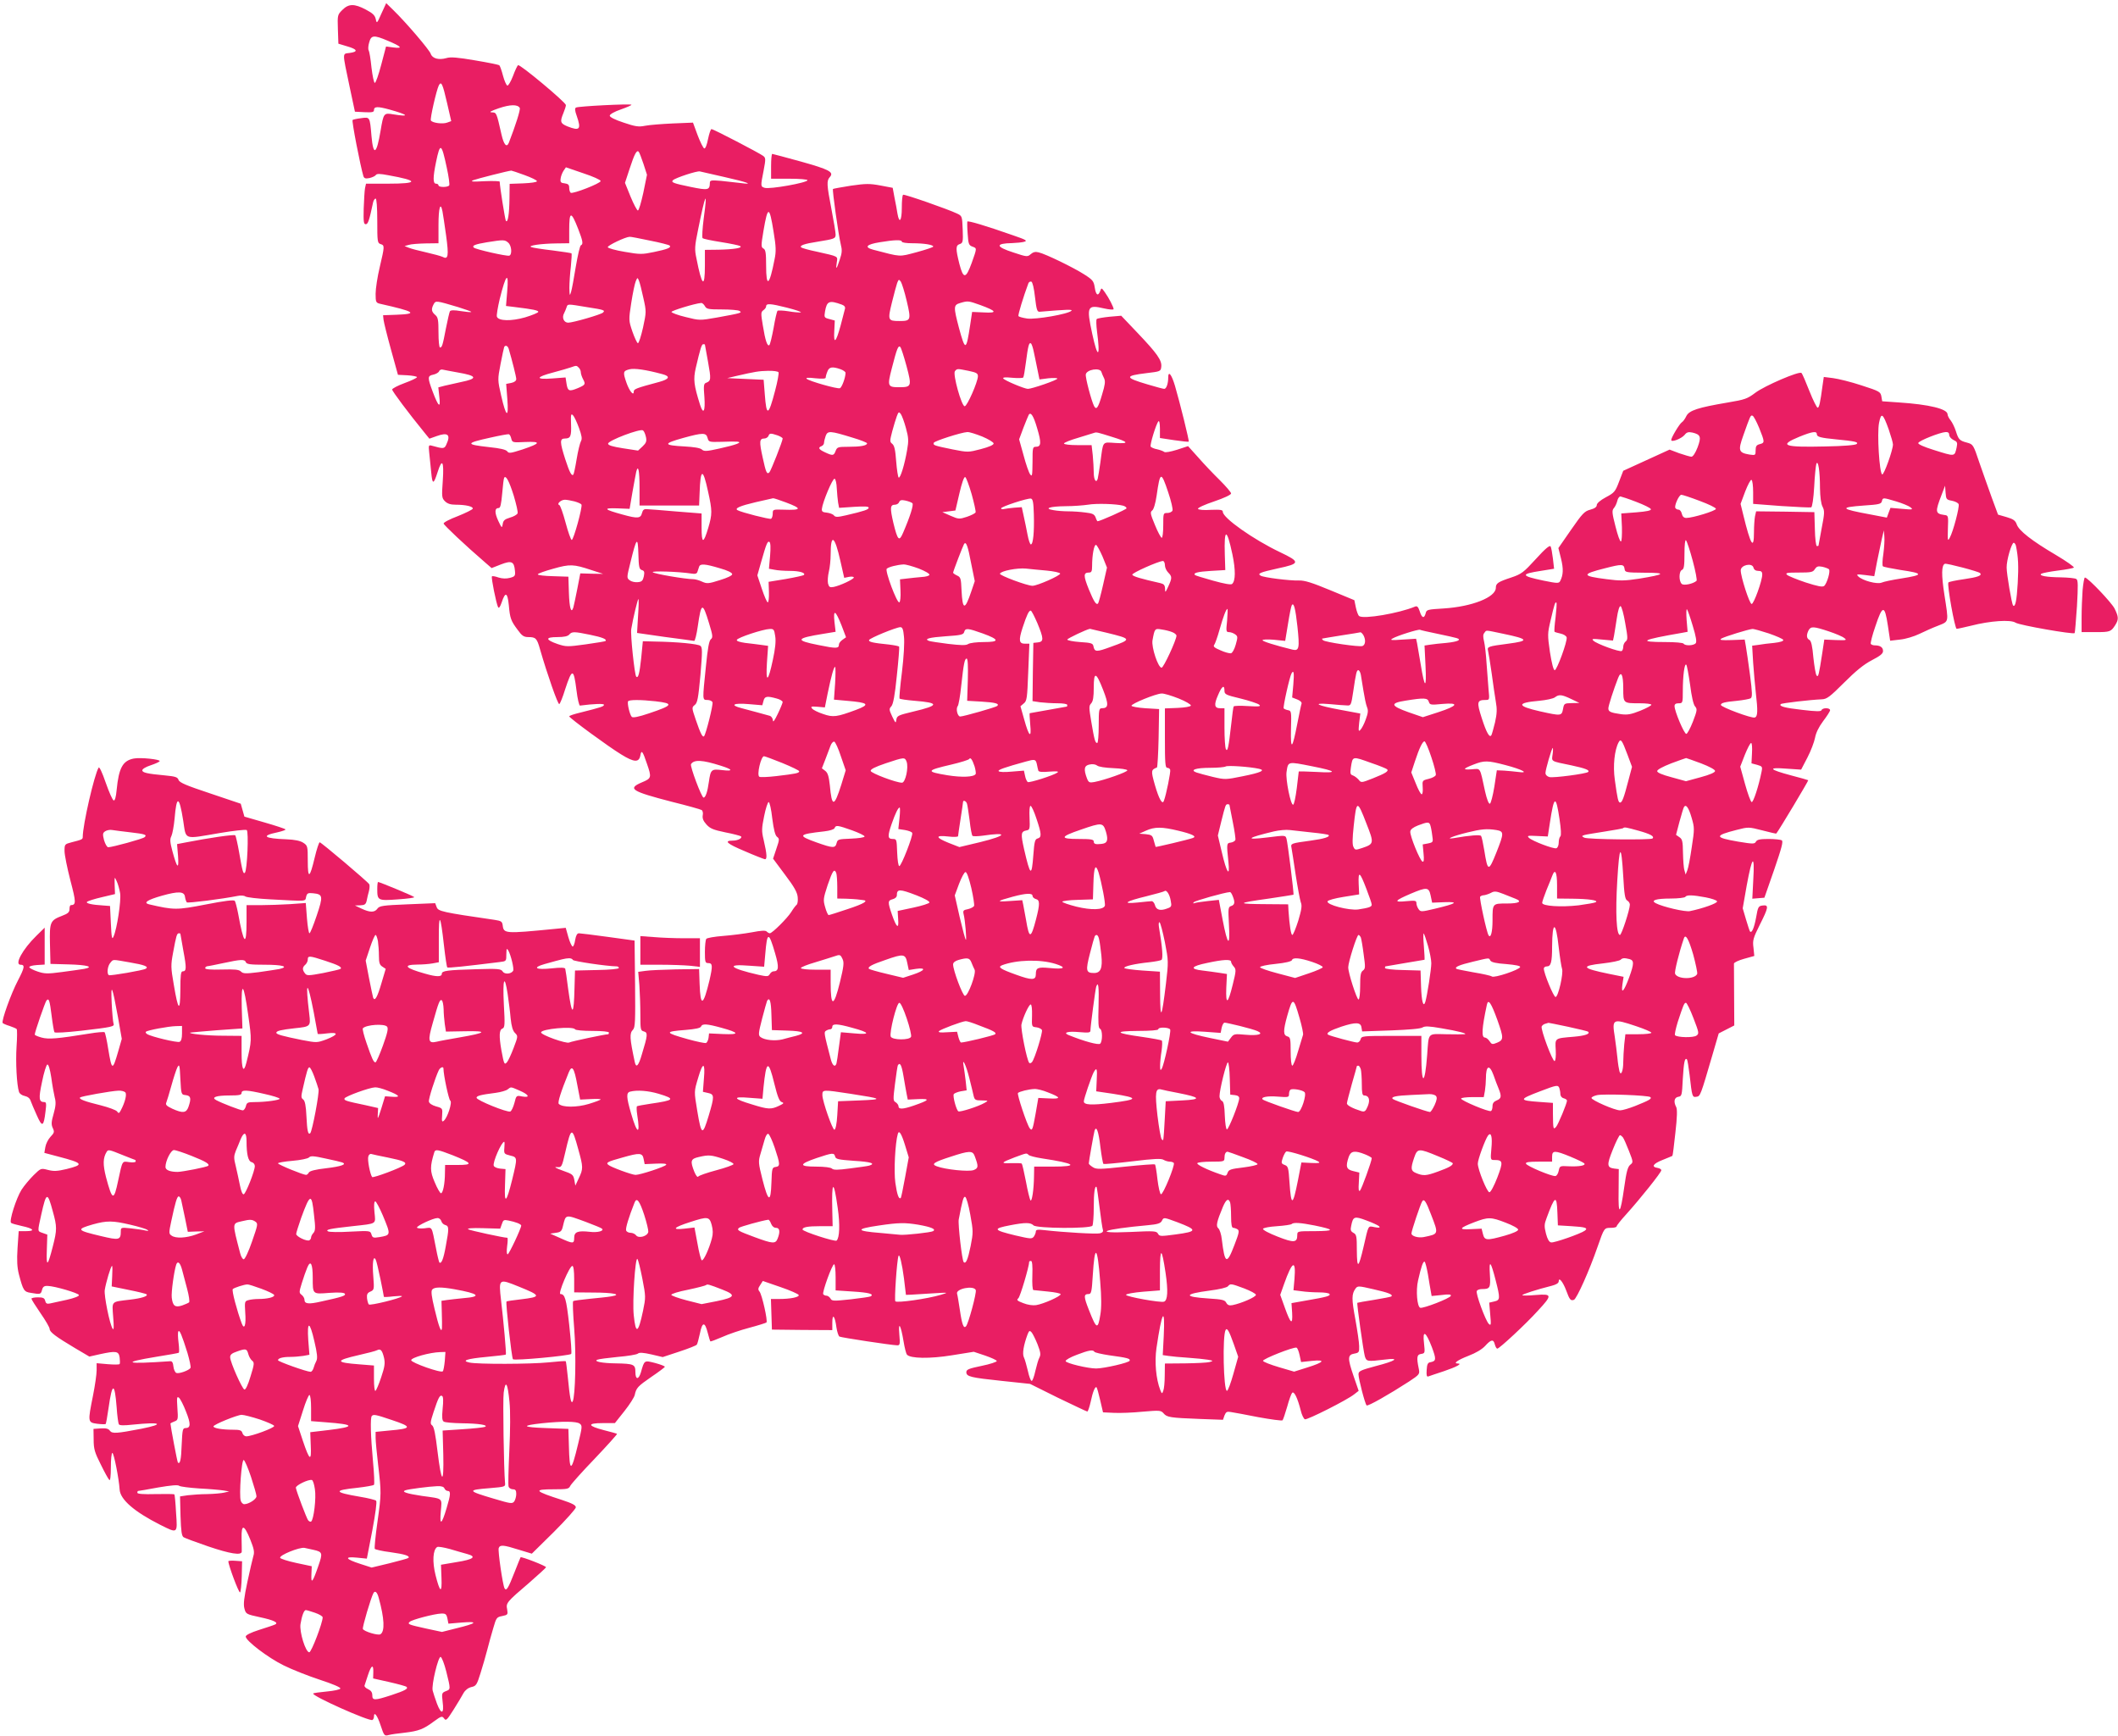 <?xml version="1.0" standalone="no"?>
<!DOCTYPE svg PUBLIC "-//W3C//DTD SVG 20010904//EN"
 "http://www.w3.org/TR/2001/REC-SVG-20010904/DTD/svg10.dtd">
<svg version="1.0" xmlns="http://www.w3.org/2000/svg"
 width="1280pt" height="1049pt" viewBox="0 0 1280 1049"
 preserveAspectRatio="xMidYMid meet">
<g transform="translate(0,1049) scale(0.1,-0.1)"
fill="#e91e63" stroke="none">
<path d="M2305 10408 c-27 -61 -28 -62 -34 -34 -5 23 -18 36 -60 58 -70 37
-104 36 -142 -2 -29 -29 -30 -31 -27 -117 l3 -87 53 -16 c63 -18 68 -33 15
-40 -45 -6 -45 10 -1 -200 l33 -155 58 -3 c45 -2 57 0 57 12 0 23 21 24 94 4
115 -32 126 -46 23 -29 -58 10 -59 7 -77 -99 -24 -144 -44 -156 -55 -32 -10
117 -9 115 -62 108 -25 -3 -48 -8 -52 -11 -7 -3 47 -279 65 -339 5 -14 12 -17
37 -12 17 4 34 12 38 18 6 9 24 9 76 -1 185 -33 184 -51 -2 -51 l-133 0 -6
-27 c-3 -16 -6 -71 -8 -123 -2 -79 0 -95 12 -95 14 0 21 20 45 133 3 12 10 22
15 22 6 0 10 -53 10 -134 0 -126 1 -135 20 -141 25 -8 25 -11 -5 -139 -14 -58
-25 -131 -25 -161 0 -51 2 -55 28 -61 209 -47 231 -61 100 -66 l-83 -3 3 -28
c2 -16 22 -97 45 -180 l42 -152 58 -3 c31 -2 57 -7 57 -11 0 -5 -34 -21 -75
-36 -41 -15 -75 -33 -75 -39 0 -10 98 -141 195 -260 l30 -37 45 16 c67 24 85
8 58 -50 -12 -28 -18 -28 -86 -9 -22 6 -23 5 -18 -42 3 -27 8 -80 12 -118 7
-76 14 -76 39 2 27 85 39 66 31 -52 -7 -98 -6 -106 13 -125 15 -15 34 -21 65
-21 61 0 107 -11 103 -24 -2 -6 -43 -26 -90 -45 -48 -18 -87 -38 -86 -45 1 -9
131 -132 252 -236 l38 -33 56 22 c65 25 80 18 85 -38 3 -31 0 -35 -30 -43 -22
-6 -46 -5 -69 2 -19 7 -37 10 -40 7 -6 -6 26 -164 37 -186 5 -9 12 0 22 29 22
66 35 61 43 -17 7 -79 12 -94 54 -150 25 -35 37 -43 64 -43 45 0 52 -7 71 -75
43 -149 108 -335 116 -330 5 3 21 42 35 88 43 131 52 130 69 -5 6 -51 16 -92
21 -92 85 11 145 13 145 5 0 -10 -15 -15 -142 -47 -38 -9 -68 -19 -68 -23 1
-10 238 -184 314 -230 79 -49 108 -50 116 -6 6 36 14 27 40 -51 29 -83 27 -88
-31 -112 -89 -38 -63 -54 180 -117 93 -23 175 -46 181 -50 7 -4 10 -19 7 -32
-3 -18 3 -34 22 -55 22 -25 42 -33 114 -48 48 -9 91 -21 95 -24 10 -11 -19
-26 -50 -26 -56 0 -34 -19 71 -63 59 -26 114 -47 122 -49 16 -4 15 27 -6 117
-13 53 -12 69 3 143 9 46 22 84 27 85 6 1 16 -43 22 -98 9 -70 18 -104 29
-112 15 -11 15 -17 -4 -72 l-20 -60 73 -98 c56 -74 74 -107 76 -136 2 -21 -1
-41 -7 -45 -5 -4 -20 -23 -32 -43 -23 -37 -115 -129 -130 -129 -4 0 -13 5 -19
11 -7 7 -33 6 -89 -5 -44 -8 -122 -18 -174 -22 -52 -4 -98 -12 -102 -18 -4 -6
-8 -41 -8 -78 0 -60 2 -68 19 -68 28 0 29 -15 9 -103 -38 -158 -55 -165 -60
-22 l-3 89 -140 -2 c-77 -2 -160 -5 -184 -9 l-44 -6 7 -81 c3 -44 6 -124 6
-177 0 -90 1 -97 21 -102 25 -7 24 -21 -12 -139 -20 -70 -35 -85 -43 -45 -31
145 -32 172 -11 194 14 13 15 52 13 277 l-3 262 -160 22 c-88 12 -167 22 -176
22 -11 0 -18 -12 -23 -40 -3 -22 -10 -40 -15 -40 -5 0 -17 25 -26 56 l-16 57
-72 -7 c-296 -29 -303 -28 -309 22 -3 23 -9 27 -48 33 -317 46 -342 52 -351
77 l-9 24 -168 -7 c-148 -6 -169 -9 -181 -26 -17 -24 -45 -24 -96 0 l-40 19
32 1 c27 1 34 6 39 28 3 16 9 42 14 59 4 17 5 36 1 41 -11 17 -290 253 -299
253 -4 0 -18 -41 -30 -92 -30 -127 -42 -133 -42 -20 0 88 -1 92 -27 109 -18
12 -51 19 -102 21 -136 5 -156 21 -55 42 31 7 53 15 49 18 -3 4 -61 23 -127
42 l-121 35 -11 39 -11 39 -184 62 c-144 48 -186 65 -192 82 -6 17 -19 21 -81
27 -109 10 -138 17 -138 31 0 8 22 21 50 30 27 9 52 20 55 25 7 11 -117 24
-157 16 -66 -13 -90 -56 -103 -189 -4 -45 -11 -67 -18 -64 -7 2 -28 50 -48
107 -22 64 -39 99 -43 91 -26 -42 -96 -346 -96 -419 0 -14 -4 -16 -67 -32 -42
-11 -43 -12 -43 -53 0 -23 16 -102 35 -176 35 -133 36 -150 3 -151 -5 0 -8
-11 -8 -24 0 -18 -9 -27 -44 -40 -73 -28 -77 -37 -74 -172 l3 -119 110 -3
c112 -3 156 -15 94 -27 -19 -3 -79 -12 -134 -19 -89 -12 -106 -11 -148 3 -27
9 -49 21 -50 26 -1 6 19 11 45 13 l48 3 0 112 0 111 -50 -49 c-84 -82 -134
-175 -96 -175 28 0 25 -17 -16 -96 -41 -78 -100 -242 -92 -256 2 -3 21 -12 42
-18 20 -7 40 -15 43 -19 3 -3 3 -51 -1 -106 -6 -94 1 -232 15 -274 3 -10 18
-21 34 -24 19 -4 32 -15 36 -29 4 -12 21 -51 37 -87 33 -75 42 -71 53 22 6 46
5 57 -7 57 -33 0 -36 20 -14 122 11 56 26 103 32 105 7 2 16 -27 24 -79 6 -46
16 -100 21 -121 8 -28 6 -52 -7 -98 -14 -48 -15 -65 -5 -86 11 -23 9 -29 -14
-53 -14 -15 -28 -43 -31 -62 l-6 -35 83 -22 c153 -40 159 -49 50 -76 -56 -13
-76 -14 -111 -5 -43 11 -43 11 -87 -32 -24 -24 -57 -63 -73 -88 -32 -51 -76
-189 -63 -200 4 -4 34 -12 65 -19 71 -15 84 -31 25 -31 l-44 0 -7 -102 c-5
-76 -2 -118 8 -158 26 -99 31 -107 73 -113 57 -10 60 -9 67 18 5 19 13 25 34
24 43 -1 185 -43 189 -55 2 -7 -26 -18 -74 -29 -43 -9 -88 -19 -101 -22 -18
-4 -25 0 -29 16 -4 17 -13 21 -44 21 -22 0 -39 -4 -39 -8 0 -5 25 -44 55 -88
30 -43 55 -86 55 -95 0 -19 38 -47 152 -115 l88 -52 62 14 c101 22 115 19 121
-19 2 -17 3 -35 0 -40 -2 -4 -34 -4 -71 -1 l-68 6 0 -43 c0 -24 -10 -93 -22
-153 -32 -160 -32 -162 25 -170 25 -3 49 -4 52 -1 2 3 10 46 17 96 22 156 37
158 49 4 3 -50 10 -96 13 -102 5 -8 32 -8 87 -2 167 17 195 4 50 -25 -151 -29
-177 -31 -191 -12 -9 13 -24 16 -56 14 l-43 -3 1 -65 c0 -56 6 -77 43 -150 23
-47 46 -89 52 -94 5 -6 9 23 9 77 0 48 4 87 9 87 9 0 40 -156 44 -222 4 -60
88 -133 244 -212 108 -54 106 -56 97 72 -3 59 -8 109 -10 111 -3 3 -54 3 -114
2 -73 -2 -110 1 -110 8 0 6 2 11 5 11 3 0 58 9 121 21 77 13 119 17 127 10 7
-5 62 -12 122 -16 61 -3 126 -9 145 -12 l35 -6 -30 -7 c-16 -4 -62 -8 -101 -9
-39 0 -93 -4 -119 -7 l-47 -7 3 -119 c3 -92 7 -121 19 -128 8 -5 75 -30 148
-55 133 -45 201 -56 203 -32 0 6 0 43 -1 81 -2 88 15 85 53 -9 22 -55 26 -75
18 -99 -5 -17 -21 -87 -36 -156 -20 -95 -25 -134 -18 -160 9 -34 11 -35 94
-53 85 -18 117 -34 89 -45 -8 -4 -51 -18 -95 -32 -50 -16 -80 -31 -80 -40 0
-25 135 -128 229 -174 50 -25 149 -64 219 -87 77 -25 126 -46 124 -53 -2 -6
-38 -14 -82 -18 -43 -4 -80 -9 -82 -12 -13 -13 341 -171 358 -160 5 3 9 12 9
20 0 34 20 9 40 -52 21 -63 23 -66 49 -59 14 4 58 10 96 14 85 10 114 21 177
68 45 33 50 34 62 18 11 -16 17 -10 57 53 24 38 51 83 60 100 11 19 28 32 48
37 28 6 33 13 55 84 13 42 32 106 41 142 9 35 25 94 36 130 18 63 21 67 54 73
34 7 35 9 30 40 -8 39 -4 44 133 161 56 49 102 91 102 94 0 8 -149 66 -154 60
-1 -2 -18 -42 -36 -89 -39 -100 -50 -117 -61 -98 -11 21 -41 227 -35 243 8 21
29 19 121 -10 l79 -24 133 131 c73 73 133 140 133 149 0 13 -22 24 -82 44
-171 55 -178 65 -50 65 79 0 90 2 98 20 5 11 71 85 148 165 76 80 137 148 135
150 -2 2 -38 12 -78 22 -101 26 -105 43 -9 43 l74 0 58 73 c31 39 59 83 62 97
9 43 19 53 100 109 43 29 80 57 82 61 1 4 -25 14 -58 23 -68 17 -65 19 -87
-57 -14 -46 -33 -44 -33 2 0 47 -9 51 -120 53 -82 1 -135 12 -110 22 8 4 64
11 124 17 60 5 114 14 121 20 9 8 33 6 82 -5 l68 -16 100 33 c55 18 103 37
106 42 4 5 12 36 19 68 14 71 30 72 47 4 7 -27 14 -50 16 -52 2 -2 34 10 71
26 37 17 111 42 164 56 53 14 100 29 104 32 9 9 -27 169 -42 187 -10 12 -9 20
4 39 l16 25 107 -37 c59 -20 108 -42 110 -48 4 -13 -50 -24 -120 -24 l-48 0 3
-92 3 -93 183 -2 182 -1 0 46 c0 58 16 40 25 -30 4 -26 12 -51 18 -55 10 -6
313 -52 350 -53 16 0 17 7 12 67 -7 84 9 57 26 -45 6 -37 15 -72 20 -78 19
-24 139 -26 273 -4 l131 21 69 -23 c37 -13 69 -27 70 -33 0 -5 -41 -19 -91
-29 -77 -16 -93 -22 -93 -38 0 -27 25 -33 215 -53 l170 -18 169 -84 c94 -45
173 -83 177 -83 4 0 13 26 20 57 13 63 28 98 36 89 3 -3 13 -38 22 -78 l17
-73 65 -3 c37 -2 115 1 175 7 103 9 110 8 126 -10 20 -24 39 -27 221 -34 l138
-5 9 26 c9 22 15 25 38 21 15 -2 90 -16 166 -31 77 -14 143 -23 147 -19 4 5
16 41 28 82 11 41 25 79 30 84 12 12 33 -32 52 -107 6 -26 18 -50 25 -53 14
-5 256 117 298 151 l27 21 -31 90 c-37 108 -36 128 5 135 28 5 30 9 29 45 0
22 -11 95 -23 162 -23 123 -23 153 1 186 13 17 17 17 108 -4 89 -20 120 -32
109 -43 -2 -3 -49 -12 -104 -21 -54 -8 -100 -17 -102 -18 -4 -5 36 -288 45
-322 10 -33 13 -34 122 -21 94 12 67 -8 -58 -40 -89 -24 -102 -30 -102 -49 0
-27 39 -178 49 -188 7 -7 134 65 256 144 65 43 66 45 59 79 -14 68 -11 85 15
88 23 4 23 6 17 64 -10 83 10 74 47 -22 28 -75 27 -85 -8 -92 -16 -2 -21 -12
-23 -47 -2 -33 0 -42 10 -39 7 3 50 17 95 32 74 25 113 46 84 46 -32 0 -2 21
62 46 47 18 82 39 102 60 36 40 51 43 59 9 4 -14 10 -25 15 -25 12 0 172 148
245 229 89 96 87 103 -14 95 -44 -4 -80 -4 -80 -1 0 6 87 34 178 57 27 7 42
16 42 27 0 28 26 -4 45 -55 21 -57 27 -64 47 -57 17 7 93 176 143 321 40 115
40 114 81 114 19 0 34 4 34 9 0 5 26 38 59 74 83 92 211 252 211 265 0 6 -10
12 -22 14 -40 6 -29 25 29 48 32 13 59 24 60 25 2 1 10 63 18 139 11 95 12
143 5 156 -17 32 -12 58 13 62 21 3 22 9 27 110 6 99 12 129 25 116 3 -3 10
-45 16 -94 15 -132 16 -136 41 -132 24 3 25 7 97 253 l38 130 47 24 47 24 -1
181 c-1 100 -1 186 -1 193 1 7 29 20 62 29 l61 17 -5 50 c-6 44 -2 58 38 138
53 105 56 122 18 117 -26 -3 -29 -8 -40 -72 -12 -64 -26 -97 -37 -85 -2 2 -13
35 -24 72 l-20 68 24 137 c33 180 49 195 40 39 l-6 -118 36 3 37 3 59 169 c45
131 56 171 46 178 -7 4 -43 8 -80 8 -52 0 -69 -4 -76 -16 -8 -15 -17 -15 -108
0 -144 25 -145 36 -8 71 70 18 72 18 154 -3 46 -12 84 -21 85 -19 17 21 196
320 193 322 -1 1 -48 15 -103 29 -135 36 -145 50 -30 41 l90 -6 38 73 c21 40
41 94 46 119 5 29 22 65 49 101 23 30 42 60 42 66 0 16 -47 16 -52 0 -3 -8
-31 -8 -115 2 -107 12 -144 22 -131 35 6 6 178 26 248 29 30 1 48 14 135 101
71 71 119 110 167 135 52 27 68 40 68 56 0 22 -17 34 -50 34 -10 0 -21 4 -24
9 -3 4 9 53 28 107 43 129 56 130 75 5 l14 -93 60 7 c33 3 85 19 116 34 31 15
82 38 114 50 67 27 64 17 38 186 -19 122 -18 180 3 188 11 4 202 -46 212 -56
15 -15 -13 -25 -96 -37 -50 -7 -93 -16 -95 -20 -9 -14 39 -280 50 -280 7 0 46
9 88 19 113 29 238 38 268 18 22 -15 348 -72 357 -63 2 3 8 75 14 162 7 127 7
159 -4 165 -7 5 -49 9 -93 10 -88 1 -137 10 -118 22 7 4 52 13 100 19 48 6 92
14 96 18 4 4 -44 38 -108 76 -146 86 -224 147 -237 185 -8 23 -20 32 -61 44
l-52 15 -38 103 c-20 56 -54 151 -75 212 -36 108 -38 110 -74 120 -46 12 -52
19 -68 70 -7 22 -21 51 -31 64 -11 13 -19 30 -19 37 0 33 -112 60 -295 72
l-100 7 -5 29 c-5 28 -11 32 -120 67 -63 21 -141 40 -172 44 l-56 7 -7 -48
c-15 -113 -21 -136 -30 -138 -5 0 -28 45 -50 101 -22 56 -43 105 -48 109 -13
13 -222 -77 -278 -119 -49 -37 -64 -42 -165 -59 -183 -31 -236 -48 -253 -83
-8 -17 -20 -33 -27 -37 -14 -9 -64 -92 -64 -107 0 -16 62 8 81 31 12 16 23 19
47 14 50 -12 55 -26 31 -90 -13 -34 -28 -56 -37 -56 -8 0 -41 10 -74 21 l-58
22 -140 -64 -140 -64 -25 -65 c-23 -61 -29 -68 -80 -95 -34 -18 -55 -37 -55
-47 0 -12 -13 -21 -39 -28 -35 -9 -48 -23 -116 -121 l-77 -111 16 -64 c15 -61
14 -98 -5 -135 -8 -15 -16 -15 -100 2 -139 29 -142 40 -18 59 l81 13 -7 61
c-4 33 -10 67 -14 74 -5 9 -33 -14 -89 -76 -75 -82 -87 -91 -149 -112 -79 -26
-93 -35 -93 -62 0 -57 -143 -114 -315 -125 -98 -6 -104 -7 -109 -29 -9 -34
-23 -30 -36 12 -9 27 -16 34 -29 28 -96 -40 -310 -77 -337 -57 -6 4 -15 28
-20 52 l-9 44 -145 60 c-111 46 -155 60 -190 59 -55 -2 -213 18 -231 29 -22
13 -5 20 103 44 137 29 138 39 14 98 -160 76 -346 207 -346 244 0 12 -13 14
-72 12 -43 -3 -75 0 -78 6 -3 6 41 26 98 45 59 20 102 40 102 48 0 7 -31 43
-68 80 -38 37 -96 98 -130 137 l-62 69 -67 -22 c-39 -12 -71 -18 -77 -13 -6 5
-26 12 -43 16 -18 3 -35 11 -39 16 -6 10 33 138 47 153 5 6 9 -13 9 -45 l0
-56 86 -13 c47 -7 87 -11 88 -9 4 5 -54 238 -83 337 -21 71 -41 94 -41 50 0
-36 -11 -68 -24 -68 -6 0 -51 12 -101 27 -139 41 -140 52 -7 68 85 10 87 11
90 38 5 39 -25 81 -144 206 l-98 103 -70 -6 c-39 -4 -74 -10 -78 -14 -4 -4 -3
-38 2 -77 21 -158 4 -166 -29 -13 -36 167 -31 178 72 154 31 -7 57 -9 57 -4 0
12 -28 67 -53 102 -20 28 -21 28 -28 7 -13 -33 -26 -25 -33 22 -6 38 -12 46
-64 79 -64 41 -232 123 -275 133 -20 5 -33 2 -48 -11 -19 -17 -23 -17 -104 10
-109 35 -112 55 -7 57 26 1 58 4 72 8 21 6 11 12 -65 38 -165 58 -275 91 -279
84 -1 -3 -1 -37 2 -74 4 -61 7 -69 28 -77 29 -11 29 -7 -4 -100 -35 -96 -50
-97 -74 -5 -23 92 -23 112 2 120 19 6 21 14 18 88 -3 80 -4 82 -33 96 -56 27
-320 119 -327 114 -5 -2 -8 -38 -8 -79 0 -78 -15 -99 -26 -36 -3 20 -11 64
-18 97 l-11 60 -74 14 c-65 12 -87 12 -178 -1 -57 -9 -106 -18 -109 -20 -5 -6
33 -277 47 -334 9 -35 8 -52 -6 -93 -19 -59 -26 -65 -18 -17 6 39 13 35 -120
65 -49 10 -91 22 -95 26 -12 11 19 22 97 34 105 17 111 19 111 44 0 12 -11 80
-25 152 -29 150 -30 173 -10 195 27 30 -4 46 -176 94 -91 25 -169 46 -172 46
-4 0 -7 -34 -7 -75 l0 -75 110 0 c61 0 110 -4 110 -9 0 -15 -228 -56 -259 -46
-25 8 -25 9 -6 105 13 69 13 76 -3 88 -24 18 -301 162 -312 162 -5 0 -14 -27
-21 -60 -7 -36 -16 -59 -23 -57 -6 2 -24 38 -40 80 l-28 76 -122 -5 c-66 -3
-142 -9 -167 -14 -40 -8 -59 -5 -130 19 -52 17 -84 33 -84 42 0 8 27 24 68 38
37 13 66 26 63 28 -6 7 -323 -9 -335 -17 -8 -4 -7 -19 4 -49 29 -83 19 -94
-55 -65 -44 18 -47 28 -25 81 8 19 15 41 15 48 0 16 -277 248 -289 241 -5 -3
-19 -33 -31 -66 -13 -33 -28 -59 -34 -57 -6 2 -18 29 -26 59 -8 31 -18 59 -22
63 -3 4 -69 17 -146 30 -105 18 -149 22 -174 14 -46 -13 -85 -3 -95 26 -8 24
-149 189 -225 263 l-44 43 -29 -63z m38 -164 c83 -35 95 -48 36 -41 l-46 6
-29 -110 c-16 -61 -33 -110 -39 -110 -5 0 -14 42 -20 93 -5 51 -13 98 -17 104
-4 6 -3 27 3 47 12 45 27 47 112 11z m359 -377 l25 -109 -25 -9 c-27 -10 -89
-2 -98 13 -6 10 33 181 48 212 15 28 23 10 50 -107z m439 -29 c6 -9 -26 -108
-66 -211 -13 -31 -30 -12 -44 49 -31 136 -30 134 -59 135 -19 1 -6 8 43 25 68
23 113 24 126 2z m-441 -361 c12 -54 18 -102 15 -107 -8 -13 -65 -13 -65 0 0
6 -7 10 -15 10 -19 0 -19 38 0 130 25 121 33 117 65 -33z m1189 22 l21 -65
-22 -108 c-13 -59 -27 -108 -33 -108 -5 0 -25 37 -44 83 l-34 84 28 85 c29 89
43 116 55 103 4 -4 17 -38 29 -74z m-259 -103 c0 -14 -167 -79 -181 -71 -5 4
-9 17 -9 30 0 18 -6 24 -27 27 -23 2 -28 7 -25 28 1 13 9 34 17 47 l15 22 105
-36 c58 -19 105 -40 105 -47z m-460 36 c41 -15 75 -31 75 -37 0 -6 -36 -11
-82 -13 l-83 -3 -1 -87 c-1 -96 -10 -153 -22 -136 -5 10 -37 208 -37 236 0 4
-42 5 -92 3 -73 -4 -88 -3 -68 6 20 8 212 57 230 58 3 0 39 -12 80 -27z m1209
-12 c139 -31 183 -48 96 -36 -27 3 -80 9 -117 13 -62 5 -68 4 -68 -13 -1 -43
-11 -45 -114 -24 -107 22 -122 28 -109 41 14 14 147 58 163 53 8 -2 75 -17
149 -34z m-126 -249 c-8 -62 -11 -116 -7 -120 5 -5 55 -15 112 -24 57 -9 109
-20 115 -24 18 -11 -37 -20 -130 -22 l-83 -1 0 -95 c0 -140 -18 -126 -51 43
-12 56 -11 73 10 175 44 220 59 249 34 68z m-1579 42 c3 -16 13 -81 22 -146
17 -125 13 -148 -22 -129 -11 5 -55 17 -99 27 -44 10 -91 22 -105 28 l-25 10
25 7 c14 5 60 8 103 9 l77 1 0 110 c0 104 12 144 24 83z m2001 -123 c15 -90
16 -120 6 -167 -31 -161 -51 -175 -51 -38 0 76 -3 96 -16 103 -15 8 -15 17 0
107 26 153 36 152 61 -5z m-1181 17 c28 -72 32 -93 17 -99 -6 -1 -19 -59 -31
-128 -11 -69 -24 -139 -29 -155 -8 -26 -9 -23 -10 25 0 30 4 89 9 130 4 41 6
77 4 79 -2 2 -55 10 -117 18 -61 7 -119 16 -127 20 -22 9 61 21 153 22 l77 1
0 78 c0 117 11 119 54 9z m434 -71 c62 -12 115 -26 119 -30 12 -12 -13 -22
-95 -39 -72 -15 -84 -15 -176 1 -55 9 -101 22 -103 28 -3 10 106 62 132 63 6
1 61 -10 123 -23z m-856 -13 c20 -18 24 -71 6 -78 -14 -5 -205 38 -215 49 -12
12 8 20 80 32 100 16 108 16 129 -3z m2378 7 c0 -6 28 -10 64 -10 70 0 126 -9
126 -20 0 -4 -45 -19 -100 -34 -110 -29 -90 -30 -263 15 -56 15 -41 32 39 45
90 15 134 16 134 4z m-2385 -304 l-7 -85 49 -6 c116 -14 148 -21 146 -30 -1
-5 -37 -20 -80 -33 -84 -24 -160 -22 -170 4 -3 8 5 56 17 107 38 153 56 170
45 43z m823 -36 c19 -84 18 -86 -2 -180 -12 -52 -25 -94 -31 -94 -5 1 -20 33
-33 70 -23 68 -23 70 -7 174 9 58 21 116 27 130 10 24 11 24 19 5 5 -11 17
-58 27 -105z m1592 -20 c27 -115 25 -120 -45 -120 -69 0 -71 5 -45 111 13 52
27 105 32 119 9 23 11 23 22 8 6 -9 23 -62 36 -118z m775 24 c9 -76 13 -89 28
-88 165 14 201 15 192 6 -19 -20 -216 -54 -267 -47 -26 4 -50 10 -53 15 -4 6
30 118 60 198 3 8 11 12 18 10 7 -3 16 -39 22 -94z m-3486 -60 c45 -14 81 -27
79 -29 -2 -3 -31 0 -63 5 -41 7 -61 6 -66 -1 -3 -6 -14 -52 -24 -103 -20 -105
-24 -116 -36 -116 -5 0 -9 41 -9 90 0 78 -3 93 -20 107 -23 20 -25 35 -9 65
12 22 14 22 148 -18z m2319 15 c16 -6 22 -15 18 -27 -2 -9 -14 -54 -26 -100
-28 -103 -43 -116 -38 -31 l3 62 -33 9 c-31 8 -32 10 -26 46 11 63 25 69 102
41z m838 -3 c98 -36 104 -49 19 -44 l-70 3 -12 -80 c-24 -157 -29 -158 -68
-15 -33 126 -33 137 8 149 47 14 50 13 123 -13z m-1666 -6 c10 -18 21 -20 103
-20 51 0 99 -4 106 -9 18 -11 12 -13 -137 -40 -103 -18 -104 -18 -188 3 -47
11 -86 26 -86 31 1 8 141 51 179 54 7 1 17 -8 23 -19z m579 -38 c-8 -1 -42 1
-75 7 -32 5 -62 6 -65 3 -4 -4 -15 -51 -24 -105 -10 -53 -21 -100 -26 -103
-12 -7 -24 27 -39 120 -12 71 -12 80 3 91 10 7 17 17 17 23 0 20 25 18 125 -7
55 -14 93 -27 84 -29z m-1292 32 c104 -16 112 -19 97 -33 -12 -12 -182 -61
-210 -61 -26 0 -40 30 -25 57 5 10 12 26 15 36 7 21 3 21 123 1z m2701 -272
c6 -26 15 -73 22 -106 l12 -59 54 7 c30 3 54 2 54 -2 0 -9 -154 -62 -178 -62
-20 0 -142 51 -149 63 -4 7 14 8 55 4 34 -3 64 -2 66 2 3 3 10 45 16 91 13
101 19 122 30 115 5 -3 13 -27 18 -53z m-1988 46 c0 -2 9 -49 19 -105 19 -105
18 -115 -11 -126 -15 -5 -17 -16 -11 -87 6 -85 -6 -109 -26 -47 -38 121 -42
154 -26 224 27 115 35 143 45 143 6 0 10 -1 10 -2z m-1186 -25 c21 -71 46
-170 46 -184 0 -10 -11 -19 -30 -23 l-31 -6 7 -91 c9 -120 -7 -112 -37 19 -22
96 -22 98 -4 192 10 52 20 98 22 103 7 13 21 8 27 -10z m2405 -107 c32 -121
30 -126 -46 -126 -69 0 -71 7 -44 112 32 125 40 143 52 131 5 -5 22 -58 38
-117z m-1981 -8 c7 -7 12 -19 12 -27 0 -9 6 -28 14 -43 16 -30 14 -34 -33 -54
-51 -21 -60 -18 -67 26 l-6 39 -79 -6 c-105 -8 -103 8 4 36 45 12 93 26 107
31 34 12 34 12 48 -2z m505 -39 c50 -13 43 -30 -19 -47 -142 -38 -154 -43
-154 -59 0 -29 -27 5 -44 54 -22 64 -21 71 17 81 30 8 100 -2 200 -29z m1076
30 c17 -6 31 -16 31 -22 0 -28 -22 -88 -34 -93 -15 -6 -187 43 -201 57 -7 7
11 8 53 3 41 -4 62 -3 62 4 0 6 4 22 10 36 10 29 30 32 79 15z m-2312 -20
c118 -20 123 -37 18 -58 -33 -7 -77 -17 -98 -22 l-38 -10 6 -57 c9 -72 -5 -62
-40 31 -32 86 -32 96 4 103 17 4 32 13 35 21 3 8 14 12 23 9 10 -2 50 -10 90
-17z m3086 10 c48 -10 57 -15 57 -33 -1 -35 -65 -181 -80 -181 -19 0 -73 194
-59 212 14 16 12 16 82 2z m803 -6 c3 -10 11 -28 17 -40 8 -18 5 -39 -12 -95
-24 -83 -35 -98 -49 -72 -16 31 -54 174 -50 192 6 29 85 42 94 15z m-1951 -3
c3 -5 -6 -56 -21 -112 -40 -153 -52 -157 -62 -21 l-7 88 -110 5 -110 5 55 13
c113 26 136 30 192 31 31 1 60 -3 63 -9z m770 -337 c16 -58 17 -77 7 -133 -15
-88 -41 -172 -51 -166 -4 3 -11 47 -15 98 -5 70 -11 96 -24 106 -15 12 -15 17
0 75 9 34 22 76 28 92 10 27 13 28 24 13 7 -10 21 -48 31 -85z m-1976 1 c17
-47 20 -66 12 -80 -6 -11 -18 -59 -26 -108 -8 -49 -17 -91 -20 -94 -10 -11
-23 13 -49 93 -33 103 -34 125 -2 125 34 0 40 13 37 89 -2 57 0 64 12 51 8 -8
24 -43 36 -76z m2769 -2 c26 -87 25 -112 -8 -112 -19 0 -20 -6 -20 -92 -1 -81
-2 -91 -14 -75 -8 10 -26 62 -40 115 l-27 97 26 70 c15 38 29 73 32 78 12 20
29 -5 51 -81z m4363 3 c35 -87 35 -91 4 -99 -20 -5 -25 -13 -25 -37 0 -31 -1
-31 -37 -26 -66 11 -70 24 -38 114 43 121 44 125 56 121 7 -2 24 -35 40 -73z
m783 -9 c14 -41 26 -82 26 -92 0 -33 -54 -184 -65 -181 -17 6 -32 248 -19 312
13 65 23 58 58 -39z m-7510 -48 c5 -25 1 -35 -21 -56 l-27 -25 -91 14 c-64 10
-90 18 -90 28 0 19 196 93 211 80 7 -5 14 -23 18 -41z m1249 -3 c48 -14 87
-30 87 -34 0 -14 -40 -21 -113 -21 -63 0 -68 -2 -77 -25 -11 -30 -18 -30 -65
-8 -38 18 -43 28 -20 37 8 3 15 12 15 20 0 8 5 27 10 42 12 32 27 31 163 -11z
m783 7 c38 -16 69 -35 69 -42 0 -9 -28 -21 -77 -34 -76 -20 -79 -20 -170 -2
-112 23 -120 25 -115 40 4 11 166 63 203 65 12 1 52 -12 90 -27z m784 -2 c101
-31 108 -42 22 -37 -83 5 -74 16 -92 -118 -6 -44 -14 -88 -16 -98 -9 -30 -24
-7 -24 37 0 24 -3 71 -6 105 l-7 61 -83 0 c-48 0 -84 4 -84 10 0 5 39 21 88
35 48 15 92 28 97 30 12 4 19 2 105 -25z m4260 16 c0 -16 22 -22 115 -31 114
-11 138 -16 126 -28 -7 -7 -79 -13 -190 -15 -253 -6 -285 6 -156 59 79 32 105
35 105 15z m800 -4 c0 -11 12 -24 26 -31 22 -10 25 -15 19 -44 -13 -58 -8 -57
-139 -16 -61 19 -96 35 -93 42 4 14 131 64 165 66 15 1 22 -5 22 -17z m-8690
-23 c6 -23 8 -24 84 -20 99 4 94 -8 -16 -45 -72 -23 -83 -25 -92 -12 -8 11
-43 19 -110 26 -145 16 -144 24 6 57 57 13 107 22 113 21 5 -1 12 -13 15 -27z
m1186 5 c7 -25 8 -26 83 -24 42 2 85 2 96 1 36 -3 -5 -19 -105 -41 -80 -18
-95 -19 -109 -6 -10 9 -48 15 -103 18 -131 7 -133 17 -7 52 116 32 137 32 145
0z m423 15 c17 -6 31 -15 31 -19 0 -15 -71 -195 -80 -204 -15 -15 -21 -3 -41
90 -21 95 -20 114 10 114 10 0 21 7 25 15 6 18 13 18 55 4z m6300 -319 c1 -53
6 -95 16 -113 12 -24 12 -39 -6 -130 -10 -56 -19 -103 -19 -104 0 -2 -4 -3
-10 -3 -5 0 -11 45 -12 103 l-3 102 -176 3 -176 2 -7 -31 c-3 -17 -6 -60 -6
-95 0 -111 -20 -79 -65 106 l-16 65 28 75 c16 41 33 73 38 70 6 -3 10 -36 10
-75 l0 -70 170 -13 c94 -6 175 -10 181 -8 6 3 14 53 18 125 3 66 10 129 13
138 11 27 22 -46 22 -147z m-7134 2 l0 -107 180 0 180 0 3 75 c5 151 20 154
51 10 26 -117 26 -136 1 -221 -29 -97 -40 -96 -40 4 l0 84 -152 12 c-84 7
-164 14 -177 14 -19 2 -26 -4 -31 -23 -8 -33 -26 -35 -116 -10 -114 31 -123
41 -34 38 l75 -3 17 100 c10 55 20 111 23 124 12 47 20 7 20 -97z m-760 -48
c15 -51 26 -98 23 -106 -3 -8 -24 -20 -46 -26 -33 -10 -41 -18 -44 -40 -4 -25
-6 -24 -27 21 -23 50 -22 77 3 77 10 0 15 22 21 88 4 48 9 91 12 95 10 17 30
-20 58 -109z m2767 10 c15 -54 26 -104 24 -110 -2 -6 -26 -18 -52 -27 -46 -15
-51 -15 -99 6 l-50 22 40 5 39 5 24 103 c14 61 28 102 35 99 6 -2 23 -48 39
-103z m1188 11 c18 -53 29 -102 26 -110 -3 -8 -17 -15 -31 -15 -25 0 -25 -1
-25 -75 0 -41 -4 -75 -9 -75 -5 0 -24 35 -41 77 -28 67 -30 78 -17 88 9 6 20
42 27 90 21 147 27 149 70 20z m-2003 24 c2 -30 5 -68 8 -86 l6 -32 89 6 c63
4 90 3 90 -5 0 -11 -25 -20 -137 -46 -52 -12 -64 -12 -73 -1 -6 8 -26 15 -43
17 -25 2 -32 7 -30 23 4 40 65 186 77 182 6 -2 12 -28 13 -58z m6739 -75 c20
-4 38 -13 41 -21 6 -16 -33 -166 -54 -203 -12 -23 -13 -17 -11 55 3 79 3 80
-22 83 -55 8 -56 18 -16 122 l21 55 3 -42 c3 -40 5 -43 38 -49z m-1524 -1 c54
-20 98 -41 98 -48 0 -12 -140 -55 -179 -55 -14 0 -23 8 -27 25 -3 14 -12 25
-19 25 -8 0 -16 4 -20 10 -8 13 22 80 36 80 7 0 56 -16 111 -37z m-383 -6 c47
-18 86 -37 88 -44 3 -8 -25 -14 -87 -19 l-92 -7 4 -83 c1 -47 -1 -85 -6 -86
-6 -2 -20 39 -33 91 -21 81 -22 96 -10 110 8 9 17 28 21 44 3 15 12 27 19 27
6 -1 50 -15 96 -33z m-5140 -3 c101 -38 97 -48 -16 -44 -61 2 -63 1 -63 -23 0
-14 -4 -28 -10 -32 -8 -5 -181 39 -203 52 -19 11 15 26 109 48 55 12 102 23
106 24 4 1 39 -11 77 -25z m1499 -74 c3 -103 -4 -180 -18 -180 -5 0 -14 26
-20 58 -6 31 -16 82 -23 112 l-12 55 -45 -3 c-25 -2 -53 -6 -62 -8 -10 -3 -18
-1 -18 4 0 10 158 62 180 59 12 -2 16 -22 18 -97z m5211 80 c37 -11 75 -27 86
-35 19 -15 15 -16 -50 -10 l-70 6 -11 -29 -11 -30 -99 19 c-184 34 -190 43
-40 54 91 6 105 9 109 26 6 23 5 23 86 -1z m-7987 0 c21 -6 39 -14 42 -19 8
-12 -48 -216 -59 -214 -5 1 -22 48 -37 105 -15 56 -32 104 -38 106 -18 6 10
32 34 32 11 0 38 -5 58 -10z m2042 -11 c9 -8 -14 -81 -56 -178 -24 -57 -33
-47 -59 59 -21 91 -20 110 10 110 10 0 22 7 25 16 5 12 14 14 38 9 18 -4 37
-11 42 -16z m1274 -15 c13 -4 21 -11 20 -16 -3 -8 -161 -78 -175 -78 -2 0 -8
11 -12 24 -8 19 -19 24 -63 29 -29 4 -75 7 -103 7 -27 0 -67 3 -88 7 -62 10
-23 23 73 24 47 0 108 5 135 9 51 9 172 5 213 -6z m4594 -291 c-6 -37 -7 -71
-3 -75 3 -4 50 -13 104 -22 144 -21 145 -30 6 -52 -52 -8 -105 -19 -118 -25
-27 -11 -115 12 -141 38 -13 13 -8 14 41 8 l56 -7 17 89 c10 48 23 111 29 138
l12 50 3 -37 c2 -20 -1 -67 -6 -105z m-3934 -3 c20 -96 19 -161 -2 -179 -7 -6
-47 1 -115 20 -57 16 -107 31 -109 34 -13 13 16 20 96 25 l87 5 -3 94 c-5 161
12 161 46 1z m-3569 -95 c15 -4 17 -12 12 -38 -6 -26 -12 -33 -36 -35 -17 -2
-39 3 -49 11 -19 14 -19 16 4 108 37 152 45 160 48 52 2 -79 5 -93 21 -98z
m1200 54 l23 -101 29 6 c16 3 29 1 29 -4 0 -10 -82 -49 -122 -57 -23 -4 -28
-1 -34 21 -3 15 -1 46 5 71 6 24 11 71 11 104 0 131 25 114 59 -40z m5151 2
c17 -63 27 -117 23 -121 -20 -18 -76 -30 -89 -19 -19 16 -18 78 1 85 12 5 15
25 15 97 0 57 4 87 9 82 6 -6 24 -61 41 -124z m-5576 30 l-7 -78 33 -6 c18 -4
60 -7 94 -7 58 0 97 -12 84 -25 -3 -3 -52 -14 -109 -24 l-104 -17 2 -62 c1
-34 -2 -62 -7 -62 -5 0 -21 37 -36 82 l-27 81 23 81 c32 113 39 128 50 121 7
-4 8 -35 4 -84z m1215 -45 l22 -108 -21 -62 c-39 -116 -53 -114 -59 6 -3 72
-5 80 -27 90 -13 6 -24 14 -24 17 0 8 59 161 66 173 12 19 23 -9 43 -116z
m6315 102 c13 -65 16 -118 10 -222 -6 -106 -15 -148 -28 -135 -8 8 -39 190
-39 229 -1 44 30 150 43 150 5 0 12 -10 14 -22z m-5521 -61 l27 -67 -24 -106
c-13 -58 -27 -108 -30 -111 -11 -11 -25 11 -56 86 -33 82 -33 101 1 101 15 0
19 7 19 39 0 67 12 132 24 128 6 -2 23 -34 39 -70z m377 -52 c0 -14 9 -34 20
-45 24 -24 24 -33 0 -85 -17 -37 -19 -38 -19 -13 -1 22 -7 29 -28 34 -120 27
-167 41 -170 51 -4 10 156 81 185 83 6 0 12 -11 12 -25z m-3466 -30 l71 -23
-69 1 -69 2 -18 -93 c-10 -51 -21 -102 -24 -113 -13 -41 -24 -3 -27 91 l-3 95
-92 3 c-51 1 -93 6 -93 11 0 5 42 20 93 34 102 29 123 28 231 -8z m776 11 c47
-13 75 -27 75 -36 0 -8 -29 -22 -75 -36 -69 -22 -78 -22 -107 -9 -17 8 -41 15
-53 15 -47 0 -236 32 -245 42 -10 9 155 4 233 -8 23 -4 34 -1 37 11 3 8 7 22
10 30 6 20 35 18 125 -9z m1203 -2 c38 -15 66 -31 64 -38 -2 -6 -23 -12 -48
-13 -24 -2 -63 -6 -87 -9 l-43 -5 3 -67 c2 -37 -1 -69 -7 -72 -14 -7 -88 191
-76 203 11 11 64 24 101 26 13 1 55 -11 93 -25z m4265 -2 c3 -21 7 -22 120
-23 136 0 127 -10 -32 -36 -86 -13 -115 -14 -197 -3 -151 19 -153 30 -9 66
101 26 114 26 118 -4z m779 8 c3 -13 14 -20 29 -20 18 0 24 -5 24 -22 0 -38
-51 -178 -64 -178 -13 0 -66 165 -66 203 0 33 69 48 77 17z m456 -10 c11 -10
-12 -87 -29 -101 -10 -8 -39 -2 -111 21 -54 18 -105 39 -113 46 -12 12 -2 14
70 14 75 0 87 2 98 21 11 16 19 19 45 14 18 -4 36 -11 40 -15z m-4729 -8 c44
-4 81 -12 83 -18 4 -11 -138 -74 -167 -74 -33 0 -201 63 -197 73 5 17 105 36
157 31 25 -3 81 -8 124 -12z m-2468 -275 l-6 -102 167 -24 c93 -12 172 -23
178 -24 5 -1 15 39 22 88 21 146 29 148 68 19 23 -75 24 -87 11 -97 -11 -9
-19 -55 -30 -165 -21 -205 -22 -202 9 -202 14 0 28 -6 31 -14 5 -14 -40 -193
-51 -205 -9 -9 -22 17 -50 99 -25 73 -25 75 -6 90 16 13 21 40 34 180 12 144
12 167 0 177 -15 12 -140 24 -273 26 l-75 2 -10 -102 c-10 -94 -18 -124 -30
-112 -10 11 -36 255 -30 288 11 66 39 181 43 181 3 0 2 -46 -2 -103z m5545 -8
c-6 -45 -9 -84 -6 -87 2 -2 19 -7 37 -11 18 -4 34 -14 36 -23 5 -24 -59 -198
-72 -198 -8 0 -18 41 -29 109 -15 105 -15 112 4 192 23 99 28 114 35 107 3 -3
0 -43 -5 -89z m-1560 -56 c14 -130 10 -148 -29 -139 -106 26 -182 50 -182 57
0 5 30 6 68 3 l69 -7 17 103 c9 57 19 107 23 113 12 19 22 -21 34 -130z m1981
21 c16 -88 16 -100 3 -110 -8 -6 -15 -21 -15 -32 0 -11 -4 -23 -9 -26 -12 -8
-152 43 -171 62 -13 12 -7 13 52 7 l66 -6 6 28 c3 15 10 63 17 106 7 48 16 76
23 74 6 -2 19 -48 28 -103z m-2406 16 c-7 -64 -6 -70 11 -70 11 0 27 -6 37
-13 17 -12 17 -17 4 -63 -8 -28 -20 -50 -29 -52 -9 -1 -37 6 -63 18 -36 15
-46 23 -38 33 5 6 20 48 32 91 23 81 40 126 48 126 2 0 1 -31 -2 -70z m2814
-32 c20 -65 25 -97 18 -105 -12 -15 -64 -17 -73 -3 -3 6 -52 10 -110 10 -171
0 -147 13 102 56 l32 6 -6 71 c-3 40 -2 69 2 65 4 -4 20 -49 35 -100z m-3961
17 c39 -94 40 -113 4 -117 l-28 -3 -3 -176 -2 -176 46 -7 c26 -3 73 -6 105 -6
33 0 59 -4 59 -10 0 -5 -1 -10 -3 -10 -2 0 -52 -9 -112 -20 -60 -11 -110 -20
-112 -20 -2 0 0 -30 3 -67 9 -88 -7 -77 -36 28 l-23 81 20 17 c19 15 21 31 27
189 l7 172 -26 0 c-37 0 -40 20 -15 97 26 79 38 103 49 103 5 0 22 -34 40 -75z
m-1183 -15 l27 -71 -21 -15 c-12 -8 -22 -21 -22 -29 0 -25 -16 -25 -124 -3
-143 28 -138 41 31 68 l73 12 -7 60 c-8 79 6 71 43 -22z m377 -67 c4 -34 -1
-122 -12 -213 -11 -85 -17 -158 -15 -161 2 -4 44 -10 92 -14 151 -12 149 -28
-8 -65 -91 -22 -99 -25 -103 -49 -3 -24 -5 -22 -25 19 -19 41 -20 46 -5 62 11
13 21 65 33 185 10 93 16 171 14 175 -3 4 -30 9 -62 13 -99 10 -123 16 -120
27 4 12 163 77 189 78 13 0 18 -13 22 -57z m5588 32 c42 -14 85 -32 95 -41 17
-13 13 -14 -51 -12 l-70 3 -12 -80 c-21 -136 -24 -148 -34 -138 -6 6 -14 55
-20 109 -6 70 -13 101 -24 107 -18 9 -19 30 -5 58 14 25 30 24 121 -6z m-6366
-30 c5 -30 0 -76 -14 -141 -29 -138 -44 -145 -36 -18 l7 101 -43 6 c-24 3 -68
9 -97 12 -33 5 -52 11 -49 18 4 14 159 65 199 66 24 1 27 -3 33 -44z m1254 17
c102 -37 103 -52 7 -52 -42 0 -85 -5 -95 -12 -14 -9 -43 -8 -121 1 -56 7 -108
15 -116 18 -32 12 2 21 102 28 93 6 107 10 111 26 7 25 22 23 112 -9z m750 4
c151 -37 152 -39 24 -85 -87 -32 -98 -32 -105 4 -3 17 -13 21 -81 25 -42 3
-77 10 -77 15 1 7 115 61 137 65 1 0 47 -11 102 -24z m395 4 c14 -5 26 -15 26
-22 -2 -29 -78 -193 -90 -193 -21 0 -62 123 -55 165 13 72 14 73 55 66 22 -3
50 -10 64 -16z m1603 -10 c54 -11 106 -23 116 -26 33 -10 7 -22 -61 -29 -37
-3 -82 -8 -100 -11 l-33 -5 6 -122 c7 -144 -5 -141 -29 8 -9 55 -19 112 -22
128 l-6 27 -81 -5 c-68 -5 -79 -4 -62 6 25 16 158 58 167 53 3 -2 51 -13 105
-24z m2003 2 c46 -16 85 -33 87 -39 3 -7 -18 -14 -54 -18 -32 -3 -75 -8 -96
-12 l-38 -5 6 -102 c4 -55 11 -137 16 -181 13 -112 12 -145 -6 -151 -17 -7
-205 63 -205 76 0 12 22 18 98 25 38 4 75 11 82 15 11 7 10 34 -4 142 -10 73
-21 151 -25 173 l-7 40 -79 -3 c-63 -2 -76 0 -62 9 20 12 163 56 187 58 9 1
54 -12 100 -27z m-1605 -2 c154 -32 159 -43 29 -60 -123 -16 -127 -18 -121
-43 3 -12 13 -74 22 -137 8 -63 20 -140 25 -171 8 -44 7 -71 -5 -125 -9 -37
-19 -72 -22 -77 -11 -18 -30 16 -58 103 -32 99 -29 110 24 110 23 0 23 2 17
63 -3 34 -8 105 -12 157 -3 52 -10 112 -15 133 -7 28 -7 43 2 53 14 17 -1 18
114 -6z m-5519 -6 c73 -15 104 -27 93 -38 -2 -2 -56 -11 -120 -20 -109 -15
-118 -15 -169 2 -75 26 -76 42 -2 42 41 0 63 5 72 15 16 19 29 19 126 -1z
m4674 -3 c15 -28 12 -58 -6 -65 -19 -7 -226 23 -238 35 -6 5 -8 10 -5 10 2 1
54 9 114 19 61 9 113 18 117 19 4 0 12 -8 18 -18z m-2391 -268 l-4 -128 87 -5
c83 -5 109 -12 95 -26 -8 -8 -205 -64 -224 -64 -16 0 -28 46 -15 63 5 6 15 61
21 122 15 137 21 165 33 165 7 0 9 -47 7 -127z m4365 -31 c9 -71 20 -120 30
-131 14 -16 13 -24 -13 -92 -16 -41 -34 -74 -40 -74 -13 0 -71 137 -71 168 0
12 8 17 25 17 24 0 25 2 25 74 0 91 10 170 21 159 4 -4 14 -59 23 -121z
m-5167 9 l-7 -99 78 -7 c132 -11 143 -22 55 -55 -116 -43 -138 -46 -198 -25
-31 10 -61 25 -67 33 -10 12 -6 14 32 11 l45 -4 17 85 c22 106 37 160 45 160
3 0 3 -45 0 -99z m3177 52 c3 -16 10 -59 16 -98 6 -38 15 -82 21 -97 9 -21 7
-37 -7 -75 -9 -26 -24 -55 -32 -63 -12 -13 -13 -8 -8 41 l7 57 -118 22 c-147
27 -178 44 -68 35 44 -4 91 -8 105 -8 24 -2 26 2 38 83 17 116 21 130 31 130
5 0 12 -12 15 -27z m-408 -61 l-7 -77 31 -12 c18 -7 28 -17 26 -25 -3 -7 -14
-62 -26 -122 -30 -155 -41 -165 -38 -31 3 103 2 110 -17 113 -11 2 -23 7 -27
11 -6 5 36 194 48 213 13 21 16 1 10 -70z m1994 -22 c0 -91 -1 -90 101 -90 38
0 69 -4 69 -9 0 -5 -30 -21 -67 -36 -55 -22 -77 -26 -116 -21 -63 9 -77 15
-77 35 0 16 32 115 59 184 18 46 31 21 31 -63z m-3143 -10 c34 -87 33 -110 -8
-110 -17 0 -19 -9 -19 -105 0 -58 -4 -105 -9 -105 -12 0 -17 16 -36 129 -14
84 -15 95 -1 110 12 13 16 39 16 95 0 100 14 97 57 -14z m733 -4 c0 -22 8 -26
96 -47 53 -13 104 -30 113 -37 14 -11 3 -13 -66 -9 -46 3 -85 2 -87 -2 -3 -3
-9 -51 -15 -106 -16 -141 -22 -170 -32 -153 -5 7 -9 66 -9 131 l0 117 -25 0
c-36 0 -40 20 -14 79 23 55 39 66 39 27z m-277 -47 c43 -17 76 -37 74 -43 -2
-6 -35 -12 -80 -14 l-77 -3 0 -179 c0 -149 2 -180 14 -180 8 0 16 -5 18 -12 4
-11 -24 -151 -38 -187 -9 -27 -30 10 -55 97 -24 85 -23 90 13 104 3 2 8 82 10
178 l3 175 -83 5 c-45 3 -83 10 -84 15 -2 12 147 73 182 74 14 1 60 -13 103
-30z m2372 -3 l50 -24 -46 -1 c-45 -1 -47 -2 -53 -36 -8 -42 -12 -42 -138 -14
-142 32 -145 52 -7 64 43 4 86 13 96 21 25 19 41 17 98 -10z m-4802 3 c20 -5
37 -15 37 -22 -1 -7 -14 -39 -30 -72 -19 -40 -29 -53 -29 -38 -1 12 -9 24 -18
27 -30 9 -126 34 -170 46 -75 19 -52 33 41 25 l83 -7 7 26 c7 29 21 31 79 15z
m3942 -20 c6 -19 12 -20 82 -13 105 9 94 -11 -25 -50 l-93 -30 -87 30 c-109
39 -113 55 -17 70 111 18 133 17 140 -7z m-4673 3 c112 -13 106 -24 -40 -73
-62 -21 -97 -28 -104 -21 -12 12 -29 83 -22 94 6 10 76 10 166 0z m5873 -321
l28 -75 -22 -83 c-27 -104 -38 -133 -50 -133 -11 0 -16 21 -32 138 -12 84 -2
179 23 226 13 24 20 15 53 -73z m-4753 -12 l29 -84 -27 -88 c-43 -136 -57
-136 -69 -2 -6 53 -12 74 -27 86 l-21 16 21 54 c11 30 25 67 31 82 6 16 16 27
23 25 6 -2 25 -42 40 -89z m3568 -4 c18 -53 30 -102 27 -109 -3 -8 -23 -18
-44 -23 -37 -9 -38 -10 -35 -51 2 -23 -1 -42 -6 -42 -6 0 -22 30 -36 66 l-27
66 22 67 c26 79 46 121 58 121 5 0 24 -43 41 -95z m1938 23 l-3 -61 34 -9 c31
-9 33 -11 27 -41 -18 -90 -50 -187 -60 -184 -6 2 -24 51 -40 109 l-29 105 28
72 c16 39 32 71 38 71 5 0 7 -28 5 -62z m-1205 -7 c-6 -44 -14 -40 113 -66 84
-18 113 -29 102 -40 -11 -11 -209 -37 -234 -31 -15 4 -24 14 -24 25 0 20 38
151 44 151 2 0 2 -18 -1 -39z m-4655 -52 c56 -23 102 -45 102 -50 0 -11 -20
-15 -138 -29 -51 -6 -98 -8 -103 -4 -17 10 10 124 28 124 5 0 54 -18 111 -41z
m751 8 c13 -35 -7 -127 -28 -127 -35 0 -186 57 -189 71 -2 10 25 24 90 46 114
38 116 38 127 10z m411 -29 c6 -21 9 -42 6 -46 -11 -18 -83 -21 -170 -7 -133
22 -130 29 25 65 55 13 103 28 106 33 8 13 19 -3 33 -45z m2398 21 c48 -16 91
-34 95 -38 11 -11 -9 -24 -87 -55 -69 -27 -70 -27 -85 -8 -9 10 -24 22 -35 26
-16 5 -17 13 -12 48 11 70 7 69 124 27z m1992 -2 c50 -19 85 -38 85 -46 0 -9
-32 -23 -88 -38 l-88 -24 -87 24 c-57 15 -87 28 -87 37 0 9 34 27 85 47 47 17
87 32 90 32 3 0 43 -15 90 -32z m-5925 -14 c74 -23 79 -35 11 -27 -67 8 -71 5
-82 -71 -8 -59 -20 -95 -32 -95 -12 0 -83 190 -76 202 18 29 69 26 179 -9z
m1911 10 c3 -16 7 -33 9 -40 3 -8 24 -10 67 -6 46 3 59 2 48 -6 -24 -17 -169
-63 -179 -57 -5 4 -13 20 -16 37 l-7 32 -74 -6 c-42 -4 -75 -3 -79 3 -5 8 38
23 165 58 54 15 59 14 66 -15z m2834 -7 c99 -26 146 -51 75 -41 -22 3 -60 6
-84 8 l-45 2 -15 -99 c-9 -55 -21 -101 -27 -103 -7 -2 -18 26 -29 74 -33 152
-25 138 -81 134 -57 -4 -55 3 12 29 64 25 84 25 194 -4z m-2372 -18 c45 -2 83
-7 85 -13 2 -10 -137 -59 -200 -71 -29 -5 -34 -3 -44 22 -21 56 -17 78 16 84
18 4 36 1 45 -6 9 -8 50 -14 98 -16z m1203 11 c148 -29 157 -42 27 -34 -60 3
-108 4 -109 3 0 -2 -6 -47 -12 -101 -7 -54 -16 -99 -22 -100 -15 -3 -46 152
-40 197 10 66 5 65 156 35z m-322 -15 c41 -9 11 -23 -99 -45 -103 -21 -107
-21 -180 -4 -41 10 -86 22 -100 27 -41 15 -4 28 85 28 44 0 86 4 92 8 12 8
150 -2 202 -14z m-6502 -312 c19 -121 -2 -114 222 -76 83 14 156 22 162 18 13
-8 3 -243 -11 -258 -10 -10 -15 8 -35 124 -9 52 -20 98 -23 102 -7 7 -162 -16
-300 -43 l-52 -10 6 -72 c6 -86 -6 -75 -34 29 -15 56 -16 73 -6 92 6 13 15 60
19 104 12 144 28 141 52 -10z m4737 101 c3 -10 10 -56 16 -102 5 -47 13 -88
17 -92 5 -4 33 -3 63 1 155 23 146 1 -16 -39 l-126 -30 -64 25 c-82 33 -83 48
-4 39 33 -4 60 -3 60 2 0 4 7 51 15 103 8 52 15 98 15 103 0 14 19 7 24 -10z
m3581 -94 c9 -60 11 -97 5 -103 -6 -6 -10 -23 -10 -38 0 -16 -6 -31 -14 -34
-16 -6 -145 43 -166 63 -13 13 -7 14 49 11 l65 -3 13 85 c25 164 36 168 58 19z
m-1995 87 c0 -2 9 -48 20 -102 11 -54 18 -104 16 -110 -3 -7 -15 -14 -28 -16
-25 -3 -26 -5 -14 -118 10 -96 -11 -65 -40 60 l-24 101 20 82 c26 104 27 107
40 107 5 0 10 -2 10 -4z m-1166 -84 c31 -92 32 -112 7 -119 -16 -4 -20 -18
-26 -99 -10 -135 -18 -130 -56 34 -21 95 -20 107 16 114 18 3 20 10 17 76 -2
43 0 72 6 72 6 0 22 -35 36 -78z m1994 -29 c47 -119 46 -123 -24 -147 -42 -14
-45 -14 -54 5 -8 13 -7 52 1 127 17 159 21 160 77 15z m1965 36 c18 -61 18
-69 1 -179 -9 -63 -21 -126 -27 -140 l-10 -25 -7 25 c-5 14 -8 62 -9 106 -1
71 -4 83 -22 95 l-20 14 21 80 c12 44 24 84 27 88 12 20 29 -5 46 -64z m-4787
-4 l-7 -65 40 -6 c22 -4 42 -11 44 -18 6 -15 -65 -198 -78 -200 -6 0 -11 34
-13 82 -3 80 -3 82 -27 82 -31 0 -32 17 -6 92 22 63 39 98 48 98 3 0 3 -29 -1
-65z m3207 -39 c3 -7 9 -34 12 -60 7 -46 7 -46 -25 -53 l-32 -6 5 -54 c4 -39
2 -53 -6 -50 -15 5 -77 156 -74 182 1 13 17 25 47 37 56 21 66 22 73 4z
m-1959 -43 c15 -52 8 -70 -29 -73 -35 -4 -45 0 -45 15 0 12 -17 15 -91 15
-116 0 -114 13 12 56 130 45 135 44 153 -13z m-1534 9 c41 -15 75 -31 75 -37
0 -6 -36 -11 -82 -13 -77 -3 -81 -4 -87 -27 -8 -32 -22 -31 -121 4 -117 42
-113 49 47 67 34 4 59 12 62 20 7 19 18 17 106 -14z m1971 -2 c84 -20 114 -35
88 -44 -27 -10 -222 -56 -225 -54 -1 2 -6 19 -11 38 -8 32 -13 35 -49 39 l-39
3 40 18 c53 24 96 24 196 0z m2781 0 c72 -20 98 -34 85 -47 -11 -10 -393 -6
-413 5 -16 9 -16 10 2 16 10 3 66 12 123 21 58 9 107 18 110 20 7 8 17 6 93
-15z m-9113 -10 c88 -10 101 -15 85 -29 -9 -10 -196 -61 -220 -61 -7 0 -18 19
-25 42 -9 36 -9 44 6 54 10 7 29 11 44 8 14 -2 64 -9 110 -14z m7141 -1 c52
-5 97 -12 99 -15 11 -11 -27 -23 -108 -34 -118 -16 -122 -17 -116 -43 2 -12
14 -85 25 -162 12 -77 26 -152 31 -167 9 -21 5 -44 -15 -112 -15 -47 -31 -86
-36 -86 -8 0 -17 57 -23 145 l-2 40 -125 1 c-192 1 -191 6 10 34 79 12 145 22
147 23 4 4 -35 315 -42 338 -7 22 -5 22 -118 8 -139 -17 -121 -2 43 37 30 7
73 11 95 8 22 -2 83 -9 135 -15z m1113 15 c47 -8 47 -18 1 -134 -48 -120 -53
-119 -74 12 -7 42 -15 80 -19 86 -5 9 -68 4 -166 -13 -57 -9 0 14 82 34 85 21
118 24 176 15z m767 -280 c6 -110 11 -139 24 -146 9 -5 16 -16 16 -25 0 -29
-50 -183 -60 -183 -21 0 -28 130 -16 330 13 219 24 226 36 24z m-3171 24 c19
-64 43 -188 38 -202 -10 -25 -82 -27 -172 -5 -47 12 -85 25 -85 30 0 4 42 10
93 11 l92 3 3 98 c3 100 13 121 31 65z m-1585 -4 c3 -9 6 -47 6 -85 l0 -69 53
-1 c28 -1 59 -3 67 -4 8 -1 23 -3 33 -4 40 -3 10 -22 -91 -55 -59 -20 -110
-36 -114 -36 -4 0 -14 21 -21 47 -13 45 -12 52 15 135 30 87 40 102 52 72z
m816 -90 c12 -52 19 -101 17 -108 -3 -7 -20 -16 -37 -20 -27 -5 -31 -9 -27
-28 10 -37 20 -163 14 -157 -4 3 -20 64 -37 136 l-30 132 26 70 c15 39 32 71
39 71 8 0 21 -37 35 -96z m3540 16 l0 -80 93 -1 c99 -1 159 -10 141 -21 -6 -4
-53 -12 -104 -19 -105 -12 -220 -5 -220 15 0 7 12 41 26 77 15 35 30 74 35 87
17 45 29 22 29 -58z m-1151 -25 c17 -44 31 -85 31 -92 0 -13 -16 -19 -82 -29
-56 -7 -192 28 -185 49 2 7 46 19 97 27 l94 15 -3 65 c-3 80 7 73 48 -35z
m-7533 -23 c7 -44 -19 -216 -40 -262 -9 -21 -12 -8 -16 80 l-5 105 -40 3 c-70
4 -108 13 -99 22 5 5 45 18 89 28 l80 19 -2 54 c-1 53 -1 53 12 24 8 -16 17
-49 21 -73z m7920 -14 l9 -43 75 3 c89 3 74 -8 -60 -40 -80 -19 -85 -19 -97
-2 -7 10 -13 26 -13 36 0 16 -7 17 -62 12 -78 -8 -71 3 27 45 99 42 110 40
121 -11z m-3106 1 c46 -18 79 -36 77 -43 -2 -6 -46 -20 -98 -31 l-94 -20 3
-50 c5 -63 -10 -52 -38 29 -26 76 -25 84 5 92 15 4 25 13 25 23 0 40 16 40
120 0z m1535 -31 c7 -35 5 -39 -21 -48 -41 -16 -67 -9 -74 20 -4 14 -13 25
-21 24 -8 0 -45 -4 -84 -8 -98 -10 -74 7 54 38 57 14 106 28 109 31 11 10 31
-20 37 -57z m2083 11 c44 -17 22 -29 -52 -29 -87 0 -86 1 -86 -103 0 -70 -11
-110 -24 -89 -12 19 -56 223 -51 233 4 5 14 9 23 9 9 1 28 7 42 14 21 12 31
11 75 -6 27 -11 60 -24 73 -29z m-8040 11 c2 -14 7 -28 11 -33 6 -6 213 20
308 39 18 4 39 2 45 -3 7 -6 76 -14 153 -18 227 -12 208 -13 215 15 5 22 11
25 41 22 61 -6 63 -16 23 -135 -20 -59 -39 -107 -44 -107 -4 0 -11 41 -15 91
l-7 92 -97 -7 c-53 -3 -133 -6 -178 -6 l-83 0 0 -99 c0 -156 -17 -139 -51 49
-7 36 -16 70 -20 76 -6 7 -59 1 -176 -22 -176 -34 -191 -34 -342 1 -37 9 -11
27 77 52 100 28 136 27 140 -7z m6332 4 c15 -37 12 -52 -9 -59 -19 -6 -19 -13
-14 -112 8 -141 -8 -129 -38 28 l-23 121 -65 -7 c-35 -4 -72 -9 -80 -12 -11
-4 -13 -3 -6 5 8 9 185 59 218 61 4 1 12 -11 17 -25z m-1210 2 c0 -7 9 -16 20
-19 25 -6 25 -30 1 -123 -31 -119 -41 -119 -60 -4 -7 36 -14 77 -17 92 l-6 28
-76 -5 c-84 -6 -81 -1 18 26 82 22 120 23 120 5z m4069 -9 c35 -7 66 -17 68
-24 4 -11 -86 -43 -164 -59 -29 -6 -165 26 -207 48 -32 17 2 28 91 28 45 0 85
5 88 10 8 13 44 12 124 -3z m-7626 -290 c8 -71 17 -130 20 -133 4 -5 113 7
315 32 42 5 42 5 42 47 1 35 2 39 12 23 16 -29 36 -112 29 -123 -13 -20 -52
-22 -63 -4 -10 16 -26 18 -157 14 -177 -5 -211 -9 -211 -28 0 -19 -32 -19
-101 1 -122 34 -138 54 -46 55 29 0 69 3 91 7 l38 7 0 140 c-1 166 10 152 31
-38z m4357 19 c22 -114 22 -117 6 -253 -25 -207 -34 -223 -35 -61 l-1 136
-105 7 c-58 4 -108 11 -110 15 -6 10 63 26 151 35 34 4 67 10 73 14 11 7 6 76
-15 199 -3 20 -1 32 4 28 5 -3 19 -57 32 -120z m2380 -31 c7 -60 16 -118 20
-129 10 -27 -23 -171 -39 -171 -12 0 -71 143 -71 172 0 7 8 13 19 13 24 0 31
26 31 120 1 158 23 155 40 -5z m-8330 83 c0 -2 8 -48 18 -103 20 -106 19 -125
-4 -125 -11 0 -14 -22 -14 -112 -1 -138 -13 -128 -40 33 -18 103 -18 117 -4
192 19 103 23 117 35 117 5 0 9 -1 9 -2z m7540 -74 c11 -38 20 -85 20 -105 0
-36 -25 -196 -36 -233 -12 -38 -23 2 -26 94 l-3 95 -107 3 c-61 1 -108 7 -108
12 0 6 1 10 3 10 1 0 54 9 117 20 63 11 117 20 119 20 1 0 0 37 -4 83 -4 45
-4 79 -1 76 4 -4 15 -37 26 -75z m-6346 29 c3 -21 6 -61 6 -89 0 -41 4 -55 20
-65 l21 -14 -25 -84 c-25 -87 -41 -115 -51 -90 -2 8 -14 61 -25 119 l-20 105
26 78 c14 42 29 77 34 77 4 0 10 -17 14 -37z m4359 7 c4 -16 9 -58 13 -93 8
-77 -4 -107 -44 -107 -49 0 -52 13 -25 118 13 53 27 100 29 104 10 16 22 7 27
-22z m1581 15 c3 -8 11 -53 17 -101 11 -78 11 -88 -4 -99 -14 -10 -17 -29 -17
-94 0 -45 -4 -81 -10 -81 -10 0 -63 162 -62 195 0 30 52 195 62 195 4 0 10 -7
14 -15z m-3540 -95 c25 -85 23 -110 -10 -110 -7 0 -17 -8 -22 -17 -9 -15 -16
-15 -68 -4 -175 40 -202 67 -54 55 l88 -6 7 78 c11 135 21 135 59 4z m5549 -9
c15 -56 26 -108 24 -116 -14 -35 -120 -34 -134 1 -4 12 23 124 53 212 10 32
29 -1 57 -97z m-5141 -27 c10 -21 7 -45 -16 -140 -37 -151 -56 -153 -56 -3 l0
79 -90 0 c-51 0 -90 4 -90 10 0 5 39 21 88 35 48 15 98 30 112 35 37 13 39 12
52 -16z m391 -23 l9 -43 44 7 c64 9 55 -10 -17 -34 l-61 -20 -100 24 c-56 13
-103 27 -106 30 -11 11 16 26 99 54 110 39 121 37 132 -18z m-3518 13 c80 -26
104 -39 93 -49 -3 -3 -50 -14 -104 -25 -91 -17 -100 -17 -111 -2 -17 21 -16
37 2 52 8 7 15 21 15 31 0 25 10 24 105 -7z m1497 5 c3 -8 203 -38 266 -39 6
0 12 -4 12 -10 0 -5 -55 -11 -132 -12 l-133 -3 -3 -105 c-4 -172 -15 -175 -38
-9 -8 63 -16 119 -18 125 -3 7 -28 8 -82 2 -96 -10 -120 4 -43 26 107 30 124
34 146 35 12 1 23 -4 25 -10z m2409 -16 c6 -16 15 -35 19 -43 11 -22 -40 -161
-59 -158 -14 3 -71 154 -71 190 0 11 12 21 33 27 54 15 67 13 78 -16z m2059 4
c36 -12 64 -26 64 -32 -1 -5 -39 -22 -84 -37 l-83 -28 -106 28 c-58 15 -106
32 -106 37 0 6 42 15 94 20 59 6 96 15 99 23 5 17 47 14 122 -11z m1077 8 c6
-10 35 -17 96 -21 57 -5 86 -11 84 -18 -5 -17 -158 -68 -171 -57 -6 5 -56 16
-111 25 -55 10 -102 19 -104 22 -11 10 19 23 99 42 105 25 97 25 107 7z m841
9 c28 -8 28 -27 -2 -110 -32 -86 -50 -106 -41 -43 l7 46 -89 18 c-166 34 -173
48 -36 63 53 6 101 16 107 22 11 11 22 12 54 4z m-9063 -20 c89 -15 116 -26
96 -38 -15 -10 -215 -44 -223 -39 -14 8 -8 56 9 75 19 22 8 21 118 2z m701 1
c5 -12 27 -15 114 -15 109 0 149 -12 88 -26 -18 -3 -74 -12 -125 -19 -80 -10
-94 -9 -107 4 -12 12 -37 14 -116 12 -67 -2 -100 1 -100 8 0 6 6 11 13 12 6 0
50 9 97 19 107 23 129 24 136 5z m4893 -10 c70 -22 54 -34 -34 -25 -74 7 -85
2 -85 -38 0 -36 -24 -37 -120 -2 -95 34 -112 46 -84 57 87 33 230 37 323 8z
m1061 13 c0 -6 7 -19 16 -29 15 -17 15 -25 -6 -109 -29 -119 -43 -126 -39 -19
l4 83 -45 7 c-25 4 -71 10 -103 14 -80 9 -69 26 29 46 97 21 144 23 144 7z
m-4372 -195 c6 -43 15 -109 18 -147 5 -48 13 -75 26 -88 19 -19 19 -20 -8 -91
-15 -40 -33 -78 -40 -86 -16 -18 -18 -13 -34 73 -15 86 -13 123 6 130 15 6 16
22 9 146 -8 155 4 188 23 63z m3571 -75 c-3 -99 -1 -132 9 -135 15 -6 16 -75
1 -90 -10 -10 -100 15 -191 52 -36 15 -5 24 62 18 60 -5 70 -4 70 10 0 24 30
250 35 265 13 35 17 -1 14 -120z m-5926 -65 l23 -131 -22 -77 c-34 -117 -38
-116 -60 16 -8 52 -18 97 -22 101 -4 3 -45 0 -92 -8 -193 -31 -246 -36 -289
-24 -22 6 -41 14 -41 18 0 15 63 197 71 206 15 16 19 2 31 -92 6 -50 14 -95
17 -100 4 -5 71 -1 161 9 188 22 204 25 196 44 -3 8 -8 63 -11 122 -6 129 3
108 38 -84z m1183 30 c13 -70 24 -129 24 -131 0 -2 25 -1 55 3 73 9 71 -7 -2
-36 -58 -21 -58 -21 -148 -4 -118 24 -155 34 -155 44 0 11 29 18 110 27 97 10
98 11 89 86 -25 206 -12 211 27 11z m-396 -17 c22 -154 22 -155 -11 -288 -17
-67 -29 -41 -29 62 l0 100 -112 1 c-97 0 -214 12 -198 19 3 1 75 7 160 14
l155 11 -4 125 c-4 166 12 149 39 -44z m1181 36 c0 -26 4 -67 7 -91 l7 -45
115 2 c141 3 131 -9 -31 -37 -63 -11 -125 -22 -139 -26 -52 -12 -56 4 -25 112
36 128 43 145 55 138 5 -3 10 -27 11 -53z m1981 -34 l3 -93 93 -3 c98 -3 117
-15 52 -32 -22 -5 -59 -15 -81 -21 -45 -11 -108 -5 -133 14 -14 11 -13 22 10
112 14 54 28 103 30 107 15 25 24 -2 26 -84z m3192 -21 c14 -48 23 -93 21
-100 -2 -7 -15 -51 -30 -99 -14 -49 -30 -88 -35 -88 -6 0 -10 37 -10 86 0 77
-2 86 -20 91 -25 7 -26 33 -1 123 33 117 38 116 75 -13z m1195 -10 c39 -110
39 -121 -1 -138 -29 -12 -33 -11 -46 9 -8 12 -21 22 -28 22 -22 0 -19 55 12
199 8 37 26 10 63 -92z m-3569 8 c18 -53 29 -102 26 -110 -8 -22 -114 -21
-123 1 -9 25 36 204 52 204 8 0 26 -39 45 -95z m4754 3 c34 -88 35 -94 19
-106 -18 -14 -116 -12 -130 2 -4 3 4 39 16 79 34 103 39 117 50 117 5 0 26
-42 45 -92z m-3997 15 c-2 -68 -2 -68 26 -71 16 -2 31 -10 34 -17 5 -15 -43
-172 -60 -193 -6 -7 -13 -9 -17 -5 -14 15 -52 205 -47 232 9 42 45 121 56 121
6 0 9 -28 8 -67z m-322 -59 c89 -33 109 -44 99 -54 -8 -8 -183 -50 -206 -50
-4 0 -11 15 -16 33 l-8 32 -60 -3 c-42 -3 -56 -1 -49 7 11 11 139 59 161 60 7
1 42 -10 79 -25z m3972 -5 c51 -17 93 -35 93 -40 0 -5 -35 -9 -79 -9 l-78 0
-7 -61 c-3 -34 -6 -83 -6 -108 0 -53 -14 -86 -23 -55 -3 11 -9 46 -12 79 -3
33 -11 91 -16 128 -18 111 -13 113 128 66z m-2394 1 c45 -11 93 -25 106 -31
42 -18 4 -29 -73 -22 -64 6 -70 5 -87 -18 l-18 -24 -107 22 c-145 30 -160 47
-33 38 l96 -7 6 31 c4 17 11 31 18 31 6 0 47 -9 92 -20z m735 -9 l4 -24 173 6
c106 4 181 10 192 18 15 9 40 8 114 -5 102 -17 163 -33 139 -36 -8 -1 -59 -1
-112 0 -112 2 -103 13 -113 -125 -14 -186 -35 -188 -35 -2 l0 117 -181 0
c-172 0 -181 -1 -186 -20 -3 -11 -12 -20 -21 -20 -17 0 -162 39 -175 47 -16
10 12 26 80 49 86 28 117 27 121 -5z m1249 4 c64 -14 119 -27 121 -30 13 -13
-18 -24 -86 -30 -119 -10 -114 -7 -110 -81 2 -36 -1 -65 -7 -66 -12 -4 -85
191 -78 209 3 6 12 14 21 16 10 3 18 5 20 6 1 0 55 -10 119 -24z m-7138 1 c9
-10 3 -37 -25 -115 -20 -55 -40 -101 -45 -101 -11 0 -21 21 -54 117 -16 46
-26 86 -22 89 21 22 130 29 146 10z m2021 -7 c109 -30 112 -42 10 -38 l-85 4
-3 -27 c-2 -14 -9 -28 -15 -31 -7 -2 -56 8 -110 23 -142 40 -143 46 -13 56 59
5 89 11 93 21 7 18 36 16 123 -8z m790 0 c108 -29 113 -43 14 -34 l-82 7 -12
-89 c-6 -48 -13 -94 -15 -100 -8 -25 -24 -13 -34 25 -41 158 -43 165 -29 173
7 5 19 9 26 9 6 0 12 7 12 15 0 20 31 19 120 -6z m-4050 -34 c0 -31 -5 -47
-15 -51 -15 -6 -171 31 -196 47 -7 4 -11 11 -7 14 8 9 137 33 181 34 l37 1 0
-45z m2375 25 c3 -6 50 -10 106 -10 59 0 99 -4 99 -10 0 -5 -2 -10 -4 -10 -19
0 -223 -43 -236 -50 -17 -9 -170 45 -170 61 0 21 193 39 205 19z m3597 -2 c6
-16 -37 -212 -51 -236 -8 -14 -10 -10 -10 18 0 19 4 60 9 90 4 30 5 58 1 62
-3 3 -57 13 -119 22 -164 23 -173 35 -24 36 74 0 122 4 122 10 0 15 67 12 72
-2z m-1214 -293 c11 -44 23 -92 26 -107 6 -25 11 -28 49 -28 41 -1 42 -1 17
-15 -38 -22 -148 -57 -158 -51 -13 8 -35 92 -28 104 3 5 22 13 42 17 l36 6 -6
57 c-4 31 -9 71 -12 87 -12 63 15 8 34 -70z m1574 -2 l3 -98 28 -3 c18 -2 27
-9 26 -20 -1 -29 -64 -187 -74 -187 -6 0 -11 37 -13 83 -2 61 -7 84 -17 89 -8
3 -15 16 -15 28 0 38 41 205 51 205 4 0 10 -44 11 -97z m-6309 -101 c30 -4 34
-19 16 -71 -13 -37 -34 -40 -98 -11 -34 16 -42 24 -36 37 4 10 18 56 31 103
13 47 29 96 36 110 12 22 14 15 18 -70 5 -95 5 -95 33 -98z m4337 116 c7 -40
15 -89 19 -108 l7 -35 64 3 c74 3 68 -6 -27 -39 -67 -23 -93 -24 -93 -4 0 7
-8 18 -17 24 -16 8 -16 17 -4 112 7 57 15 107 17 111 13 21 23 2 34 -64z
m-1206 -17 l-6 -79 31 -7 c39 -8 39 -20 4 -137 -37 -123 -44 -121 -69 28 -20
121 -20 116 6 203 28 96 43 92 34 -8z m426 -31 c19 -77 30 -105 44 -110 16 -5
13 -9 -17 -23 -47 -22 -64 -22 -163 9 -114 34 -120 49 -17 40 l81 -6 6 67 c17
167 30 171 66 23z m3544 88 c3 -13 6 -53 6 -90 0 -51 3 -68 14 -68 29 0 38
-26 22 -65 -13 -31 -19 -35 -38 -30 -54 17 -88 35 -88 47 0 7 14 60 30 118 17
58 30 106 30 107 0 2 4 3 9 3 5 0 11 -10 15 -22z m-6325 -43 c11 -30 23 -65
26 -77 6 -22 -38 -254 -50 -266 -13 -13 -19 15 -23 101 -3 66 -9 95 -20 103
-13 9 -13 18 -2 65 24 106 31 129 40 129 5 0 18 -25 29 -55z m781 48 c0 -39
32 -188 41 -194 14 -8 -16 -103 -39 -122 -11 -9 -13 -3 -10 32 3 43 3 44 -37
55 -24 7 -41 18 -43 29 -3 16 38 144 60 190 9 17 28 24 28 10z m809 -100 l17
-88 62 3 c34 2 62 1 62 -2 0 -3 -32 -15 -71 -27 -72 -22 -160 -22 -182 0 -8 8
12 72 60 190 20 48 33 29 52 -76z m5537 60 c9 -27 23 -63 31 -82 19 -47 16
-60 -12 -71 -17 -7 -25 -17 -25 -34 0 -14 -4 -27 -9 -30 -12 -8 -181 63 -181
75 0 5 31 9 69 9 l68 0 7 38 c3 20 6 54 6 74 0 79 21 89 46 21z m-2398 -30
l-3 -68 102 -15 c157 -25 155 -34 -12 -55 -120 -15 -165 -12 -165 9 0 16 45
147 59 175 19 34 23 25 19 -46z m2796 -49 c3 -9 6 -25 6 -36 0 -11 8 -22 20
-25 11 -3 20 -9 20 -14 0 -17 -53 -144 -66 -159 -17 -18 -18 -14 -19 80 l0 65
-83 6 c-124 9 -124 15 5 64 102 39 109 40 117 19z m-7082 -15 c73 -28 83 -41
29 -37 l-44 3 -23 -75 c-20 -63 -23 -69 -21 -35 l2 39 -75 17 c-120 25 -132
29 -128 41 5 13 151 66 185 67 12 1 46 -8 75 -20z m799 0 c57 -25 65 -44 14
-35 -34 7 -35 6 -46 -39 -7 -26 -18 -49 -25 -52 -19 -7 -204 68 -204 83 0 12
24 18 117 30 29 4 61 13 70 20 23 17 16 18 74 -7z m3191 -10 c81 -31 83 -41 8
-37 l-65 3 -16 -93 c-18 -100 -21 -109 -36 -90 -17 22 -78 206 -71 213 9 9 66
23 100 24 15 1 51 -8 80 -20z m788 -4 c137 -27 143 -39 25 -45 l-100 -5 -6
-110 c-8 -138 -7 -131 -18 -120 -6 6 -17 70 -26 144 -16 140 -12 167 24 157 9
-3 54 -12 101 -21z m764 5 c14 -14 -20 -120 -39 -120 -15 0 -206 67 -214 76
-14 14 30 22 91 17 63 -5 68 -4 68 14 0 11 3 23 8 27 9 10 72 0 86 -14z
m-7127 -1 c11 -11 -1 -60 -27 -109 -10 -19 -13 -20 -23 -6 -7 8 -50 24 -97 36
-98 24 -135 38 -126 48 8 7 186 39 232 41 16 1 35 -4 41 -10z m842 -10 c50
-11 91 -24 91 -29 0 -8 -84 -20 -151 -20 -42 0 -48 -3 -53 -25 -4 -14 -12 -25
-19 -25 -14 0 -126 43 -161 62 -31 17 1 28 82 28 57 0 72 3 72 15 0 20 31 19
139 -6z m2382 1 c103 -31 96 -39 -50 -60 -41 -6 -77 -13 -81 -15 -4 -2 -3 -26
1 -52 20 -124 0 -120 -37 8 -29 99 -30 126 -6 132 41 11 110 6 173 -13z m1160
0 c194 -30 200 -34 54 -40 l-130 -5 -5 -84 c-3 -52 -10 -86 -17 -88 -11 -4
-73 173 -73 209 0 34 0 34 171 8z m3537 -13 c8 -9 6 -24 -8 -55 -11 -23 -23
-42 -28 -42 -16 0 -216 70 -225 79 -13 13 21 20 113 24 41 2 89 4 106 5 17 1
36 -4 42 -11z m1296 -7 c10 -10 -6 -19 -93 -54 -36 -14 -76 -26 -90 -26 -33 0
-174 62 -173 75 1 6 16 13 34 17 43 9 310 -1 322 -12z m-3324 -300 c7 -55 15
-102 19 -104 3 -2 82 5 175 16 129 16 174 18 188 9 10 -6 27 -11 37 -11 11 0
22 -4 25 -8 8 -14 -65 -193 -78 -189 -6 2 -15 42 -21 90 -5 47 -12 88 -15 90
-3 3 -83 -3 -179 -13 -157 -17 -176 -17 -197 -3 -13 8 -24 18 -24 22 0 12 31
186 35 199 11 31 24 -4 35 -98z m-3155 -16 c30 -108 30 -117 3 -174 l-21 -45
-6 34 c-6 32 -11 36 -71 57 -42 15 -54 23 -35 21 29 -2 30 -2 51 89 36 156 41
157 79 18z m1975 24 l22 -72 -22 -120 c-12 -67 -24 -123 -26 -125 -12 -12 -23
21 -33 91 -10 70 -1 242 15 296 7 25 22 2 44 -70z m-3980 25 c0 -80 10 -121
31 -126 11 -3 19 -13 19 -24 0 -29 -54 -166 -67 -170 -7 -3 -16 18 -23 54 -6
32 -18 84 -25 115 -13 50 -12 62 0 93 8 19 22 51 29 70 21 49 36 44 36 -12z
m3192 -39 c33 -99 34 -112 6 -116 -22 -3 -23 -8 -26 -96 -4 -123 -19 -117 -54
20 -25 100 -26 109 -12 155 8 26 19 65 25 86 6 22 15 37 22 35 7 -3 24 -40 39
-84z m4331 -6 c-6 -67 -5 -68 18 -68 53 0 54 -11 18 -106 -20 -51 -40 -89 -48
-89 -14 0 -69 135 -70 172 -1 24 45 148 62 171 19 24 27 -9 20 -80z m794 70
c6 -7 22 -44 37 -82 27 -69 27 -70 8 -85 -15 -13 -23 -42 -36 -135 -24 -171
-37 -179 -34 -21 l1 130 -26 3 c-46 6 -48 21 -10 115 19 48 39 87 43 87 4 0
12 -6 17 -12z m-6759 -65 c-3 -35 -1 -37 35 -46 45 -11 45 -11 12 -147 -35
-141 -48 -151 -43 -30 l3 95 -33 3 c-18 2 -35 9 -38 17 -8 20 47 145 63 145 3
0 3 -17 1 -37z m-2307 -43 c41 -16 75 -30 77 -30 1 0 2 -4 2 -9 0 -5 -18 -7
-39 -4 -44 6 -40 13 -67 -112 -26 -124 -35 -122 -73 20 -20 78 -19 118 4 155
9 14 15 13 96 -20z m419 -6 c83 -33 109 -49 98 -59 -8 -8 -153 -36 -184 -37
-46 0 -74 11 -74 30 0 37 33 102 51 102 11 0 59 -16 109 -36z m1575 5 c120
-48 126 -59 32 -59 l-77 0 -1 -47 c0 -65 -12 -124 -24 -124 -5 0 -23 30 -38
67 -29 67 -29 94 -2 182 6 18 22 15 110 -19z m5232 -38 c14 -9 6 -11 -42 -9
l-60 3 -21 -108 c-31 -157 -41 -159 -51 -13 -6 90 -8 98 -29 106 -21 8 -22 12
-12 42 6 18 16 36 21 39 10 7 162 -41 194 -60z m723 32 c50 -20 90 -40 90 -43
0 -13 -24 -26 -90 -50 -71 -26 -89 -27 -132 -9 -32 13 -34 27 -12 92 20 58 26
59 144 10z m-2800 2 c24 -64 24 -74 -6 -86 -30 -11 -170 3 -223 23 -35 13 -18
25 85 58 112 37 132 37 144 5z m1622 -8 c48 -17 88 -36 88 -42 0 -5 -38 -14
-86 -20 -76 -9 -88 -13 -95 -32 -8 -21 -10 -22 -46 -9 -81 28 -143 59 -137 67
3 5 41 9 85 9 76 0 79 1 79 23 0 23 7 37 19 37 3 0 45 -15 93 -33z m738 17
c22 -9 40 -19 40 -23 0 -18 -61 -186 -71 -196 -8 -7 -10 7 -7 49 l3 60 -37 9
c-42 10 -47 27 -27 86 13 36 36 40 99 15z m1241 -14 c41 -17 78 -35 83 -40 13
-13 -29 -21 -94 -18 -53 3 -54 2 -60 -27 -3 -16 -12 -31 -20 -32 -22 -3 -173
60 -178 75 -3 9 17 12 77 12 l81 0 0 30 c0 39 16 39 111 0z m-7148 -5 c94 -19
117 -29 102 -44 -18 -17 -189 -81 -196 -74 -12 15 -30 105 -23 125 3 11 12 17
19 14 7 -2 51 -12 98 -21z m1547 -10 l6 -30 68 3 c45 2 66 0 62 -7 -8 -12
-157 -61 -185 -61 -22 0 -152 48 -165 61 -15 13 -5 19 86 44 105 30 121 29
128 -10z m1157 16 c4 -16 19 -19 114 -26 101 -6 134 -16 92 -29 -10 -3 -62
-10 -116 -17 -75 -10 -100 -10 -109 -1 -7 7 -45 12 -96 12 -106 0 -105 15 4
52 96 32 105 33 111 9z m1169 10 c5 -6 41 -15 79 -21 206 -31 230 -50 65 -50
l-110 0 -1 -57 c-1 -84 -13 -160 -22 -146 -4 7 -17 58 -27 114 -11 56 -22 104
-25 107 -3 3 -31 4 -63 3 -68 -3 -64 3 20 35 74 27 71 27 84 15z m-4147 -46
c29 -11 -6 -24 -99 -35 -63 -7 -97 -16 -103 -25 -4 -8 -12 -15 -17 -15 -18 0
-170 62 -170 70 0 4 39 11 87 15 48 4 92 13 100 20 10 11 28 10 100 -6 49 -10
94 -21 102 -24z m2301 22 c36 -12 64 -26 63 -32 -1 -5 -47 -22 -104 -37 -56
-15 -105 -32 -109 -38 -4 -7 -14 5 -24 29 -26 66 -22 78 27 89 60 14 74 13
147 -11z m693 -299 c14 -98 11 -178 -7 -195 -8 -9 -206 55 -206 67 0 14 30 20
107 20 l75 0 -2 88 c-5 190 8 199 33 20z m1582 6 c8 -65 17 -126 20 -135 4
-11 -2 -18 -17 -22 -21 -6 -222 6 -335 19 -42 5 -53 3 -53 -8 0 -8 -6 -22 -12
-31 -12 -15 -20 -14 -111 7 -136 33 -140 41 -30 62 89 17 121 17 139 -1 19
-19 344 -21 356 -2 4 7 8 56 8 109 0 88 6 135 17 125 2 -2 10 -58 18 -123z
m-6326 -24 c26 -93 26 -112 0 -213 -31 -122 -40 -127 -36 -20 l3 92 -28 10
c-33 12 -32 4 -8 114 30 134 37 136 69 17z m776 68 c3 -13 13 -61 23 -108 l17
-84 50 2 50 1 -50 -19 c-59 -22 -124 -25 -148 -7 -17 11 -17 17 -2 87 24 113
35 150 45 150 5 0 12 -10 15 -22z m4769 -89 c18 -100 18 -107 2 -189 -17 -83
-29 -110 -42 -97 -10 9 -35 229 -30 257 22 117 29 141 39 137 7 -2 21 -51 31
-108z m-3966 -4 c9 -74 8 -93 -4 -106 -8 -8 -14 -21 -14 -27 0 -6 -4 -13 -10
-17 -14 -9 -80 22 -80 38 0 7 14 51 30 97 55 150 64 152 78 15z m1995 4 c15
-46 26 -93 25 -103 -4 -27 -59 -42 -74 -21 -6 8 -21 15 -33 15 -12 0 -24 6
-27 14 -5 12 16 81 51 169 13 33 30 11 58 -74z m3541 75 c3 -9 6 -47 6 -85 0
-48 4 -69 13 -69 6 0 18 -4 26 -9 12 -8 9 -23 -19 -95 -46 -121 -58 -115 -76
34 -3 30 -13 60 -21 67 -16 13 -10 40 28 131 19 44 33 53 43 26z m1215 -75
c46 -119 47 -116 -46 -135 -33 -6 -73 6 -73 22 0 15 54 177 65 194 11 18 23 1
54 -81z m763 14 l3 -78 82 -5 c85 -5 102 -11 81 -27 -24 -18 -186 -75 -204
-71 -12 2 -22 19 -31 53 -11 44 -11 56 4 95 50 136 61 141 65 33z m-7098 -19
c49 -118 49 -118 -21 -130 -37 -6 -42 -4 -48 16 -7 23 -9 23 -129 17 -66 -4
-127 -3 -134 2 -17 10 11 16 148 31 152 17 140 10 133 85 -4 42 -2 65 5 65 5
0 26 -39 46 -86z m1226 -38 c50 -19 95 -37 98 -41 15 -14 -27 -25 -74 -19 -72
8 -94 0 -94 -37 0 -36 -7 -36 -84 -1 l-61 27 34 5 c30 4 36 10 43 40 18 74 12
72 138 26z m4794 -26 c8 -10 3 -11 -26 -6 -42 8 -36 17 -67 -117 -31 -133 -40
-138 -41 -25 0 88 -2 98 -21 108 -16 9 -19 17 -13 43 11 56 19 59 91 32 36
-13 70 -29 77 -35z m-5667 31 c3 -11 13 -21 24 -24 23 -6 23 -21 3 -128 -14
-79 -27 -109 -39 -98 -2 3 -12 41 -20 85 -28 140 -20 127 -71 121 -24 -2 -44
0 -44 5 0 11 98 57 123 57 11 1 21 -8 24 -18z m1634 -23 c8 -31 9 -54 1 -83
-17 -64 -51 -137 -61 -131 -5 3 -17 49 -26 102 l-18 96 -61 -7 c-80 -9 -66 8
35 40 107 35 116 33 130 -17z m2814 16 c124 -47 122 -56 -11 -74 -90 -12 -97
-12 -106 5 -9 16 -23 17 -167 10 -235 -10 -167 16 107 41 56 5 75 11 83 25 12
24 10 24 94 -7z m1985 -3 c42 -16 75 -34 75 -42 0 -8 -31 -22 -80 -36 -111
-31 -123 -30 -133 10 l-8 32 -65 -3 c-77 -4 -72 6 21 42 84 32 100 32 190 -3z
m-7556 6 c16 -12 14 -19 -21 -120 -20 -59 -43 -107 -50 -107 -7 0 -17 17 -22
38 -48 185 -49 178 11 192 49 12 62 11 82 -3z m1584 -8 c12 -5 22 -11 22 -15
0 -17 -74 -174 -82 -174 -6 0 -7 19 -3 50 4 28 4 50 1 50 -22 0 -224 44 -236
51 -10 6 21 9 89 7 l104 -3 10 28 c8 25 12 27 41 21 17 -3 41 -10 54 -15z
m1532 -4 c6 -15 17 -25 30 -25 22 0 26 -23 10 -64 -13 -34 -29 -33 -140 8
-102 38 -108 42 -94 56 7 7 139 44 177 49 4 1 12 -10 17 -24z m-3873 -6 c48
-11 95 -25 103 -31 11 -7 8 -8 -12 -4 -15 4 -55 9 -88 13 -58 6 -60 5 -60 -18
0 -53 -10 -55 -119 -29 -148 35 -153 41 -49 71 83 23 119 23 225 -2z m4762 0
c79 -14 110 -27 90 -39 -13 -8 -170 -25 -199 -22 -8 1 -61 6 -118 11 -151 12
-154 24 -11 45 121 18 158 18 238 5z m2397 -5 c121 -25 122 -33 2 -34 -107 0
-108 0 -108 -24 0 -46 -20 -48 -119 -9 -51 20 -90 40 -88 47 2 6 38 13 85 16
44 3 84 9 88 13 11 11 55 8 140 -9z m-902 -286 c16 -108 13 -166 -9 -174 -19
-8 -230 30 -230 41 0 6 46 14 103 19 l102 8 0 122 c1 142 11 137 34 -16z
m-395 -53 c8 -95 8 -159 1 -199 -15 -93 -23 -90 -69 27 -32 81 -33 97 -2 97
16 0 19 13 25 111 12 195 28 183 45 -36z m-1186 20 l12 -100 30 1 c17 1 75 5
130 8 100 6 100 6 50 -9 -81 -24 -264 -50 -274 -39 -7 7 9 246 19 274 6 18 22
-50 33 -135z m-3164 -4 c12 -57 21 -106 21 -108 0 -2 26 -1 58 3 31 3 54 4 51
0 -12 -13 -192 -57 -200 -49 -4 4 -9 21 -11 38 -2 23 2 32 21 40 22 10 23 13
17 91 -7 82 0 129 14 103 5 -8 17 -61 29 -118z m1583 2 c21 -109 21 -112 4
-195 -29 -137 -44 -144 -56 -26 -9 81 9 353 22 340 5 -5 18 -58 30 -119z
m2357 20 c-2 -50 1 -88 6 -89 6 -1 45 -5 88 -9 42 -4 77 -11 77 -16 0 -13
-104 -59 -148 -66 -19 -3 -51 1 -78 12 -37 14 -42 19 -30 29 11 8 66 194 66
222 0 2 5 4 11 4 7 0 10 -29 8 -87z m2391 4 c6 -39 14 -85 17 -101 l5 -28 60
6 c45 6 59 4 56 -5 -5 -15 -168 -78 -185 -72 -19 7 -27 106 -13 165 19 84 31
119 40 113 4 -3 13 -38 20 -78z m-7530 31 c6 -24 20 -76 31 -117 11 -41 16
-77 12 -81 -4 -4 -23 -12 -42 -19 -43 -14 -57 -3 -63 47 -4 32 14 161 27 200
9 25 24 11 35 -30z m790 -50 c0 -101 -2 -99 100 -91 58 4 89 2 94 -5 7 -12
-14 -19 -142 -47 -78 -18 -102 -15 -102 11 0 9 -8 22 -17 29 -16 12 -16 16 1
71 10 33 25 75 33 94 20 48 33 24 33 -62z m7149 -15 c28 -110 28 -120 -9 -128
l-30 -7 6 -71 c6 -64 5 -70 -9 -57 -20 21 -81 186 -72 199 3 6 17 11 30 11 50
0 54 6 49 88 -6 93 5 82 35 -35z m-3989 18 l0 -79 105 -7 c96 -6 129 -15 107
-29 -5 -3 -59 -11 -121 -18 -104 -11 -114 -11 -122 5 -6 9 -16 17 -24 17 -8 0
-16 4 -20 9 -7 12 54 181 66 181 5 0 9 -35 9 -79z m2773 -11 l-6 -67 48 -6
c26 -4 74 -7 106 -7 32 0 61 -4 64 -10 7 -11 -17 -18 -140 -39 l-90 -16 4 -59
c4 -76 -9 -67 -44 31 l-28 78 23 65 c50 141 73 152 63 30z m-7145 18 l-3 -62
102 -21 c56 -11 105 -23 109 -27 10 -11 -32 -24 -101 -32 -116 -14 -108 -6
-101 -105 5 -60 4 -81 -3 -71 -18 26 -53 201 -48 234 7 45 37 146 44 146 3 0
3 -28 1 -62z m2792 -18 l0 -80 113 -1 c125 0 179 -12 112 -23 -22 -4 -82 -10
-133 -15 -51 -5 -95 -11 -98 -14 -4 -3 -1 -77 6 -164 13 -158 7 -412 -9 -442
-10 -17 -17 18 -30 152 -5 48 -10 89 -12 91 -2 2 -49 -1 -104 -7 -107 -11
-430 -12 -478 -1 -51 11 -15 23 103 34 63 6 115 12 117 14 4 3 -14 203 -29
329 -15 131 -14 131 107 82 136 -55 138 -62 13 -77 -46 -5 -85 -11 -87 -13 -6
-7 31 -340 39 -349 10 -10 340 21 352 32 4 4 -2 83 -12 176 -18 160 -26 185
-53 186 -17 0 55 170 72 170 7 0 11 -30 11 -80z m-1891 -58 c41 -15 76 -32 78
-38 4 -13 -41 -24 -96 -24 -20 0 -47 -3 -60 -7 -22 -6 -23 -9 -19 -74 6 -76
-5 -109 -21 -67 -29 78 -62 201 -54 208 8 8 69 28 88 28 6 1 43 -11 84 -26z
m2786 -5 c85 -33 79 -47 -33 -70 l-92 -18 -91 23 c-50 13 -91 28 -92 33 -1 6
44 20 101 31 57 12 106 25 109 28 7 7 16 5 98 -27z m3154 7 c39 -15 71 -32 71
-39 0 -13 -87 -51 -141 -62 -20 -4 -30 0 -38 14 -8 17 -25 21 -106 26 -155 10
-152 27 7 48 56 7 103 18 109 26 15 17 17 17 98 -13z m-4773 -5 c151 -27 168
-45 54 -54 -36 -4 -80 -8 -98 -11 l-34 -5 2 -72 c1 -40 2 -81 1 -92 -3 -36
-19 6 -45 116 -18 74 -22 107 -14 116 13 16 55 16 134 2z m3151 -5 c6 -16 -44
-202 -59 -219 -14 -16 -24 9 -37 98 -7 45 -14 90 -17 99 -9 30 101 52 113 22z
m1136 -278 l-6 -115 34 -5 c19 -3 72 -8 119 -11 47 -3 101 -9 120 -12 33 -6
34 -7 10 -14 -14 -4 -80 -7 -147 -8 l-123 -1 -1 -72 c0 -40 -4 -82 -9 -93 -7
-19 -8 -19 -18 5 -26 67 -35 170 -23 253 33 225 53 258 44 73z m-5133 -32 c17
-72 20 -102 12 -118 -6 -11 -14 -31 -17 -43 -4 -13 -12 -23 -18 -23 -23 0
-197 62 -197 70 0 12 28 20 73 20 23 0 59 3 79 6 l38 7 -7 88 c-8 120 9 116
37 -7z m5556 -16 l27 -77 -29 -103 c-16 -57 -33 -103 -39 -103 -21 0 -28 335
-8 368 9 15 21 -6 49 -85z m-6323 -54 c13 -45 22 -86 18 -91 -10 -15 -69 -36
-85 -30 -8 3 -16 21 -18 39 -2 23 -8 33 -19 32 -271 -19 -302 -9 -83 27 70 11
131 22 134 24 4 2 3 30 -1 62 -4 31 -5 61 -1 67 7 12 21 -22 55 -130z m5137
53 c18 -47 21 -62 12 -80 -7 -12 -17 -49 -25 -82 -7 -33 -17 -60 -22 -60 -6 0
-16 27 -23 60 -8 33 -18 70 -24 82 -11 22 -2 74 22 139 9 23 13 25 24 13 7 -8
23 -40 36 -72z m1584 -66 l9 -42 65 7 c87 9 75 -8 -28 -40 l-79 -25 -92 27
c-51 15 -94 32 -96 38 -4 11 183 85 202 80 6 -1 14 -22 19 -45z m-6353 5 c4
-15 15 -33 23 -39 14 -11 13 -21 -10 -95 -15 -51 -30 -82 -37 -79 -14 4 -85
164 -86 194 -1 16 9 25 42 36 53 19 59 17 68 -17z m820 -22 c7 -32 4 -54 -17
-116 -14 -43 -30 -80 -35 -83 -5 -4 -9 27 -9 74 l0 79 -87 7 c-148 11 -149 23
-5 56 53 12 104 25 112 30 20 10 30 -1 41 -47z m4293 37 c3 -5 43 -14 88 -21
111 -15 130 -20 125 -33 -4 -12 -151 -46 -202 -47 -50 0 -185 32 -185 45 0 7
30 24 68 38 73 28 98 32 106 18z m-3926 -56 c-3 -30 -8 -58 -12 -62 -11 -12
-191 52 -191 67 0 16 112 47 174 49 l33 1 -4 -55z m391 -246 c6 -58 5 -171 -1
-297 -5 -111 -8 -209 -4 -217 3 -8 15 -15 26 -15 15 0 20 -7 20 -28 0 -16 -6
-36 -12 -45 -12 -16 -22 -14 -126 17 -159 47 -160 52 -21 63 92 8 94 8 91 33
-7 79 -14 496 -8 544 11 81 24 59 35 -55z m-1199 -38 l0 -79 88 -7 c178 -13
183 -27 17 -47 l-110 -13 3 -80 c5 -100 -7 -93 -48 29 l-29 88 30 94 c16 52
34 94 39 94 6 0 10 -36 10 -79z m795 -4 c-5 -53 -3 -72 7 -78 7 -5 56 -9 108
-10 102 -1 166 -11 140 -22 -8 -3 -69 -10 -135 -14 l-120 -8 4 -145 c4 -186
-11 -177 -35 20 -12 101 -21 148 -32 156 -13 9 -12 19 8 80 29 88 38 106 52
98 7 -4 8 -31 3 -77z m-1551 -17 c30 -75 29 -100 -3 -100 -17 0 -19 -10 -23
-100 -3 -92 -10 -121 -23 -108 -4 4 -44 217 -45 236 0 1 11 7 24 12 22 8 23
12 18 82 -4 64 -3 71 10 61 8 -7 27 -44 42 -83z m446 -48 c46 -16 85 -33 87
-39 4 -11 -136 -63 -169 -63 -9 0 -20 9 -23 20 -5 17 -15 20 -59 20 -62 0
-116 9 -116 20 0 11 142 69 170 70 14 0 64 -13 110 -28z m797 -3 c127 -42 124
-52 -16 -64 l-81 -8 0 -36 c0 -20 7 -92 15 -161 20 -172 20 -176 -4 -348 -12
-84 -19 -157 -16 -162 3 -4 45 -14 94 -20 87 -12 121 -23 109 -35 -3 -3 -54
-17 -114 -32 l-108 -26 -68 22 c-91 29 -100 46 -21 38 l60 -6 33 170 c19 102
29 174 23 180 -5 5 -49 16 -98 24 -159 27 -162 39 -16 54 52 6 97 14 101 18 4
4 1 69 -6 143 -14 152 -17 263 -7 273 10 11 23 9 120 -24z m1136 -22 c17 -12
16 -19 -9 -122 -42 -175 -52 -177 -56 -10 l-3 100 -135 5 c-145 5 -153 15 -25
29 125 13 209 12 228 -2z m-1986 -322 c18 -55 33 -107 33 -117 0 -18 -47 -48
-74 -48 -8 0 -18 10 -21 21 -11 34 5 251 18 246 6 -2 26 -48 44 -102z m386
-74 c9 -53 -7 -186 -23 -196 -4 -3 -12 1 -18 8 -9 12 -69 169 -74 196 -3 14
77 53 97 47 6 -1 14 -26 18 -55z m783 4 c4 -8 12 -15 20 -15 19 0 18 -21 -7
-104 -30 -101 -43 -108 -35 -19 7 83 17 75 -114 93 -93 14 -126 25 -100 34 19
7 143 23 193 25 25 1 40 -4 43 -14z m137 -396 c60 -16 39 -33 -64 -49 l-94
-16 3 -79 c4 -97 -9 -91 -36 17 -20 80 -16 153 10 169 6 4 40 -2 77 -12 36
-11 83 -24 104 -30z m-928 25 c54 -12 56 -19 30 -94 -35 -102 -46 -116 -43
-55 l2 50 -94 20 c-51 11 -95 25 -97 31 -5 16 116 65 147 60 14 -3 39 -8 55
-12z m394 -291 c34 -123 38 -202 10 -219 -15 -9 -100 17 -106 32 -4 11 49 190
64 217 10 17 23 5 32 -30z m-386 -89 c26 -9 47 -21 47 -28 0 -33 -68 -211 -81
-211 -22 0 -60 122 -53 170 8 50 21 85 32 85 5 0 29 -7 55 -16z m801 -35 l6
-31 82 7 c102 8 90 -5 -34 -35 l-87 -22 -98 21 c-104 23 -112 26 -97 40 12 13
151 49 190 50 27 1 32 -3 38 -30z m-7 -320 c27 -109 27 -108 -3 -119 -24 -10
-25 -13 -19 -64 10 -74 -8 -80 -34 -12 -11 31 -23 66 -26 79 -9 33 34 209 48
204 7 -2 22 -41 34 -88z m-441 -6 l-1 -36 98 -22 c53 -12 100 -25 104 -29 12
-11 -10 -23 -92 -50 -101 -33 -115 -33 -115 -1 0 18 -8 29 -25 37 -14 6 -24
16 -22 22 2 6 12 35 21 64 20 61 34 67 32 15z"/>
<path d="M12586 6923 c-3 -42 -6 -116 -6 -165 l0 -88 83 0 c89 0 94 2 120 42
22 35 21 50 -4 101 -20 38 -162 187 -179 187 -4 0 -10 -34 -14 -77z"/>
<path d="M2280 5118 c0 -70 3 -72 125 -63 59 4 103 10 98 14 -8 8 -209 91
-218 91 -3 0 -5 -19 -5 -42z"/>
<path d="M3870 4746 l0 -86 119 0 c65 0 146 -3 180 -6 l61 -7 0 87 0 86 -97 0
c-54 0 -135 3 -180 7 l-83 6 0 -87z"/>
<path d="M1380 1055 c0 -23 64 -195 71 -188 4 4 9 49 10 98 l2 90 -41 3 c-23
2 -42 0 -42 -3z"/>
</g>
</svg>
